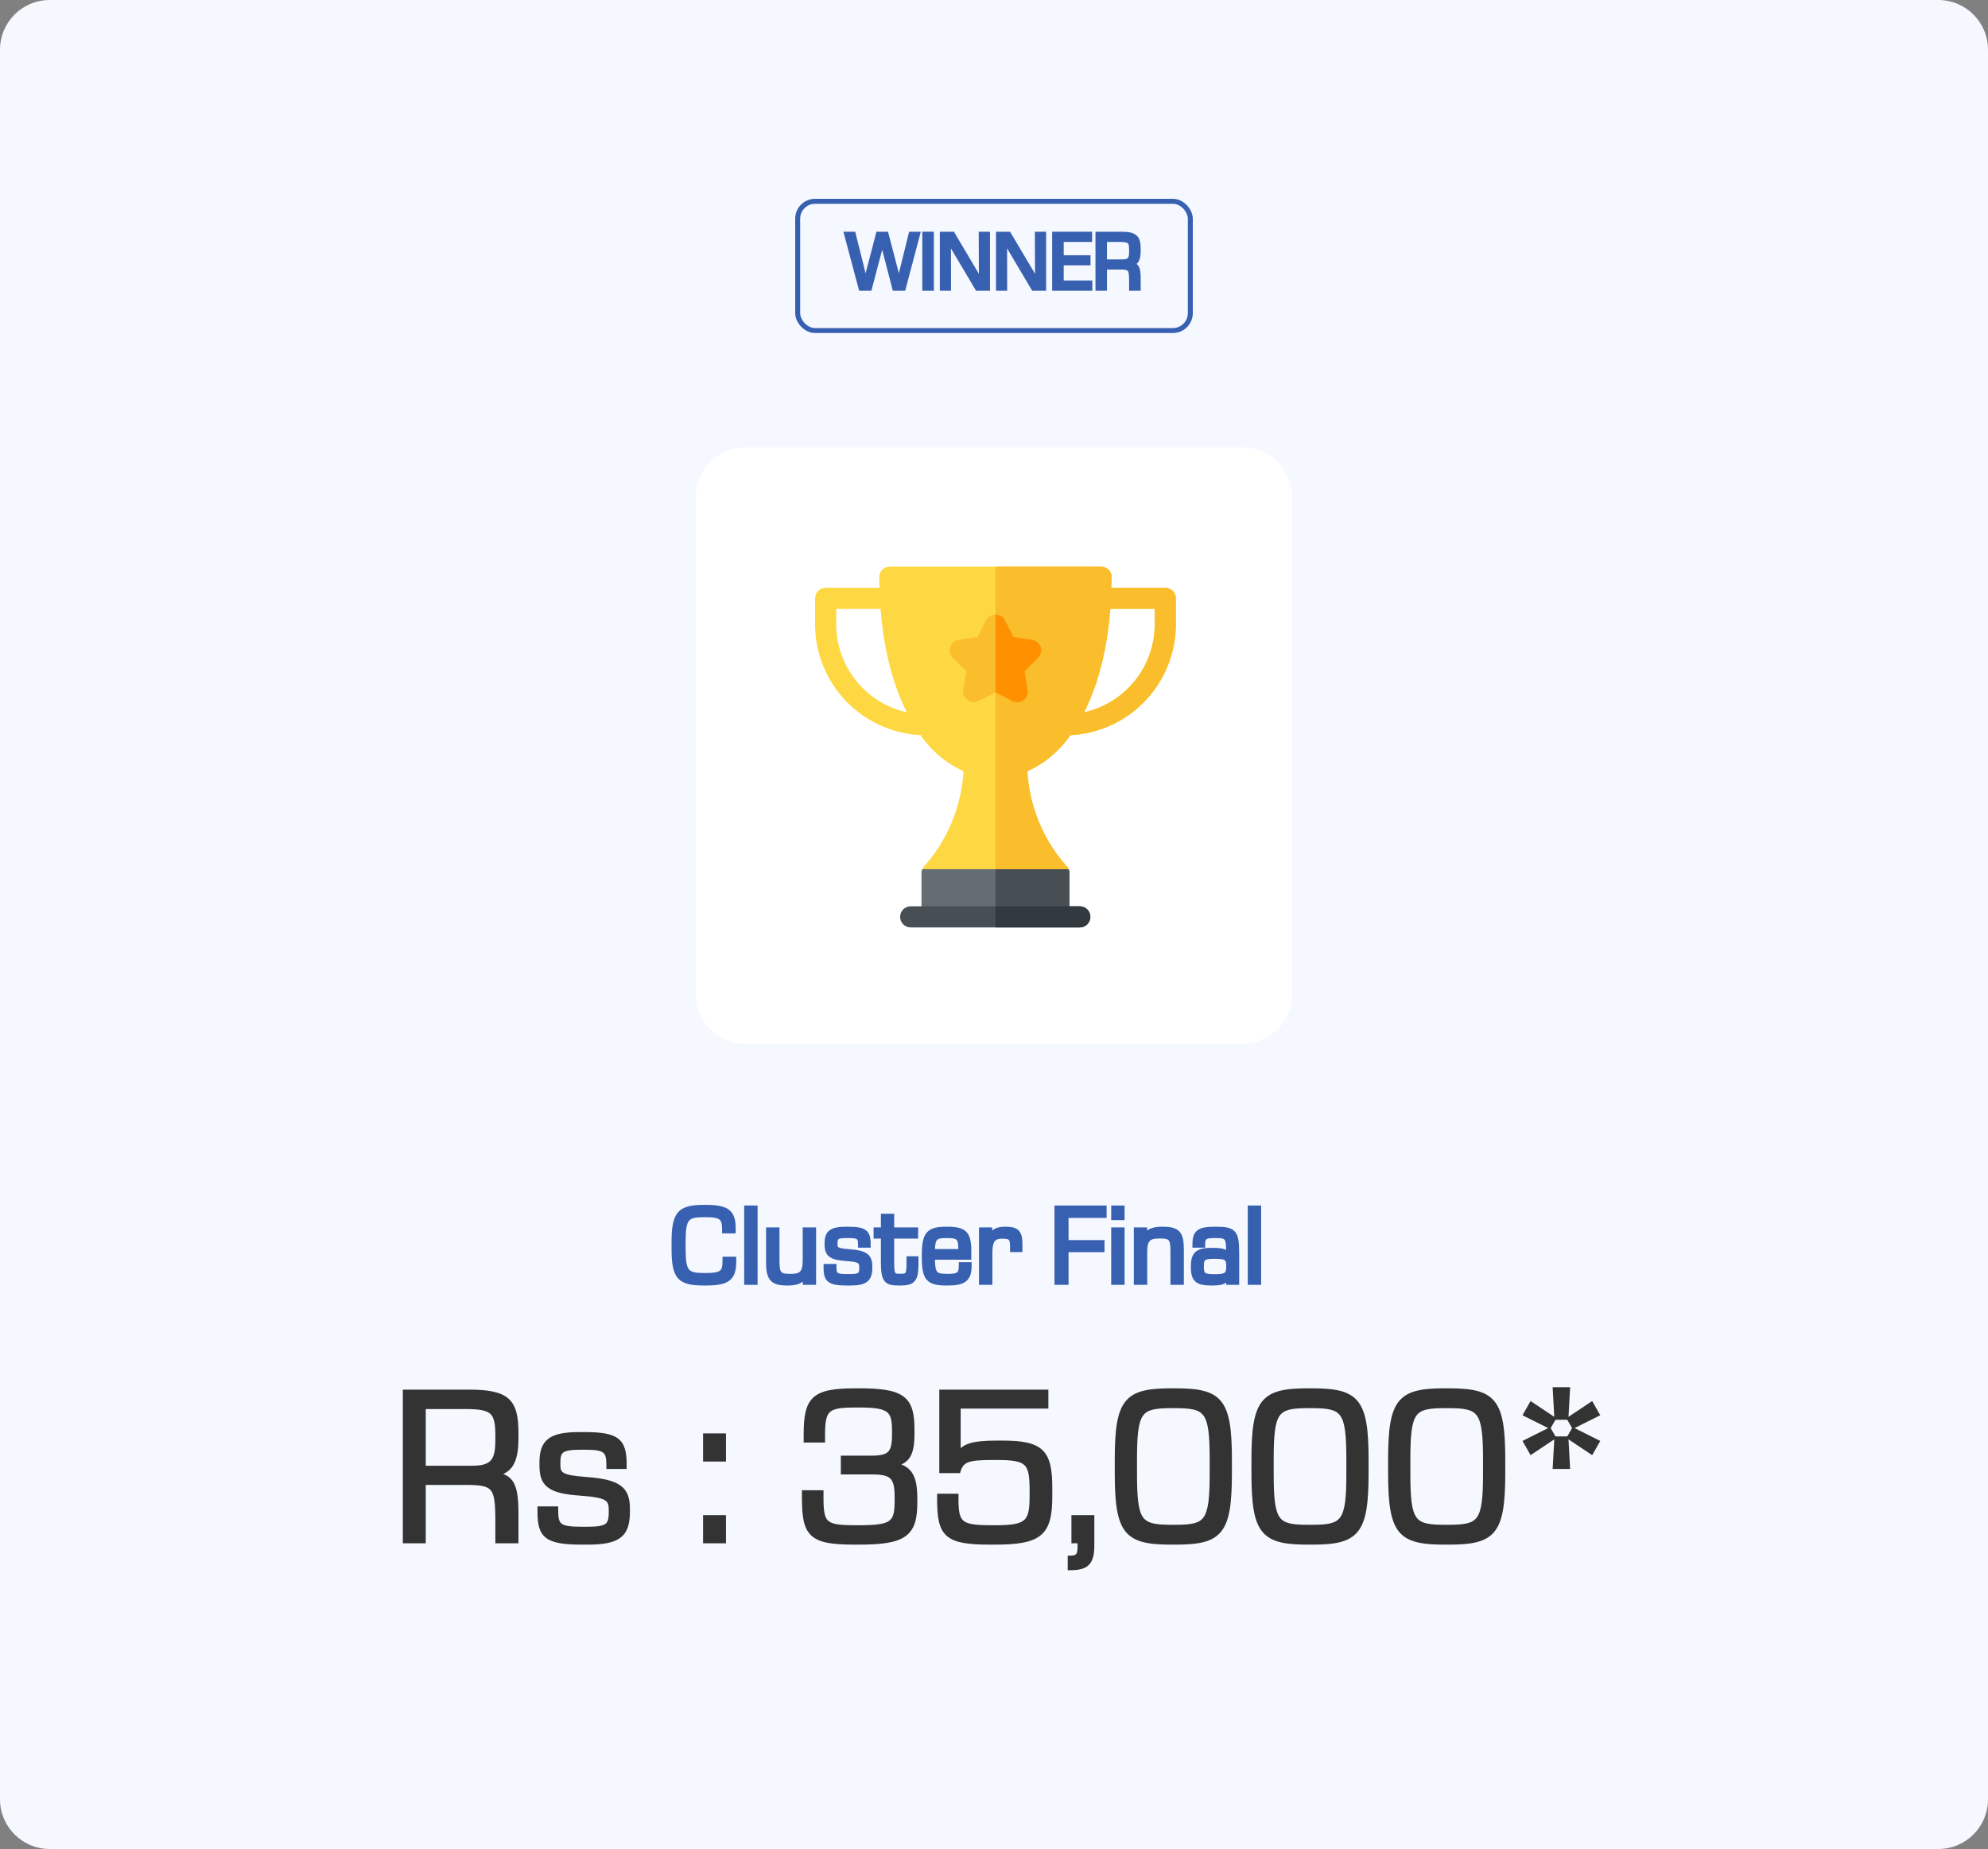 <svg xmlns="http://www.w3.org/2000/svg" width="400" height="372" viewBox="0 0 400 372" fill="none"><rect x="0" y="0" width="400" height="372" fill="#808080" stroke="none"/><g clip-path="url(#clip0_10_71)"><path d="M390 0H10C4.477 0 0 4.477 0 10V362C0 367.523 4.477 372 10 372H390C395.523 372 400 367.523 400 362V10C400 4.477 395.523 0 390 0Z" fill="#F5F8FF"></path><path d="M142.024 258.132H141.606C136.612 258.132 135.622 256.878 135.622 251.136V249.882C135.622 244.184 136.744 242.908 141.584 242.908H141.98C146.358 242.908 147.524 243.876 147.524 247.176V247.638H145.786V247.286C145.786 244.976 145.126 244.382 141.98 244.382H141.628C138.13 244.382 137.448 245.064 137.448 249.882V251.114C137.448 255.976 138.108 256.614 141.672 256.614H142.002C145.214 256.614 145.874 256.086 145.874 253.666V253.336H147.634V253.82C147.634 257.23 146.336 258.132 142.024 258.132ZM151.932 243.04V258H150.238V243.04H151.932ZM163.703 247.44V258H162.031V256.284H162.009C161.547 257.472 160.711 258.132 158.555 258.132H158.357C155.453 258.132 154.639 257.252 154.639 254.018V247.44H156.333V253.6C156.333 256.284 156.729 256.79 158.907 256.79H159.105C161.129 256.79 162.009 256.218 162.009 253.644V247.44H163.703ZM170.988 258.132H170.438C166.918 258.132 166.214 257.516 166.214 255.118V254.788H167.798V254.964C167.798 256.526 168.15 256.834 170.438 256.834H170.944C173.012 256.834 173.386 256.504 173.386 255.118V254.942C173.386 253.754 173.056 253.402 170.262 253.204C167.116 252.984 166.412 252.302 166.412 250.388V250.124C166.412 248.012 167.292 247.308 170.196 247.308H170.636C173.936 247.308 174.684 247.88 174.684 250.278V250.52H173.144V250.344C173.144 248.892 172.77 248.584 170.724 248.584H170.35C168.348 248.584 168.018 248.914 168.018 250.124V250.366C168.018 251.312 168.348 251.642 170.768 251.818C174.156 252.06 175.014 252.764 175.014 254.788V255.074C175.014 257.45 174.046 258.132 170.988 258.132ZM181.133 258.132H180.781C178.361 258.132 177.745 257.582 177.745 253.996V248.694H176.271V247.44H177.745V244.69H179.417V247.44H184.235V248.694H179.417V253.886C179.417 256.548 179.637 256.768 181.023 256.768H181.265C182.695 256.768 182.893 256.46 182.893 254.084V253.248H184.301V254.37C184.301 257.494 183.663 258.132 181.133 258.132ZM190.797 258.132H190.401C186.837 258.132 185.979 257.208 185.979 253.072V252.39C185.979 248.188 186.947 247.308 190.335 247.308H190.687C194.075 247.308 194.933 248.21 194.933 251.686V252.94H187.629V253.314C187.629 256.24 188.091 256.79 190.489 256.79H190.775C192.931 256.79 193.415 256.372 193.415 254.634V254.436H194.999V254.678C194.999 257.34 193.877 258.132 190.797 258.132ZM187.607 251.796H193.327V251.422C193.327 249.112 192.953 248.584 190.665 248.584H190.423C188.069 248.584 187.651 249.046 187.607 251.796ZM199.176 252.016V258H197.482V247.44H199.132V249.288H199.176C199.594 247.924 200.408 247.308 202.212 247.308H202.366C204.742 247.308 205.226 248.078 205.226 250.476V251.4H203.73V250.85C203.73 249.09 203.4 248.716 201.728 248.716H201.552C200.034 248.716 199.176 249.332 199.176 252.016ZM214.5 251.422V258H212.674V243.04H222.156V244.536H214.5V249.992H221.738V251.422H214.5ZM225.774 247.44V258H224.08V247.44H225.774ZM225.774 243.04V244.976H224.08V243.04H225.774ZM237.699 251.356V258H236.005V251.796C236.005 249.156 235.653 248.672 233.431 248.672H233.211C231.209 248.672 230.329 249.266 230.329 251.796V258H228.635V247.44H230.307V249.134H230.329C230.791 247.946 231.605 247.308 233.783 247.308H233.981C236.929 247.308 237.699 248.122 237.699 251.356ZM248.832 252.104V258H247.226V256.812H247.182C246.698 257.758 245.884 258.132 244.036 258.132H243.794C240.89 258.132 240.12 257.45 240.12 254.964V254.656C240.12 252.258 241.066 251.554 243.728 251.554H243.948C245.906 251.554 246.72 251.818 247.16 252.566H247.204V251.884C247.204 248.936 246.962 248.584 244.608 248.584H244.366C242.408 248.584 241.99 248.936 241.99 250.3V250.52H240.428V250.3C240.428 247.836 241.396 247.308 244.432 247.308H244.74C248.304 247.308 248.832 247.946 248.832 252.104ZM244.344 256.856H244.542C246.588 256.856 247.226 256.504 247.226 254.92V254.7C247.226 253.006 246.676 252.764 244.41 252.764H244.212C242.144 252.764 241.726 253.116 241.726 254.7V254.898C241.726 256.504 242.144 256.856 244.344 256.856ZM253.252 243.04V258H251.558V243.04H253.252Z" fill="#3760B1"></path><path d="M147.524 247.638V248.138H148.024V247.638H147.524ZM145.786 247.638H145.286V248.138H145.786V247.638ZM145.874 253.336V252.836H145.374V253.336H145.874ZM147.634 253.336H148.134V252.836H147.634V253.336ZM142.024 258.132V257.632H141.606V258.132V258.632H142.024V258.132ZM141.606 258.132V257.632C139.1 257.632 137.832 257.303 137.123 256.464C136.764 256.04 136.509 255.438 136.346 254.561C136.184 253.681 136.122 252.563 136.122 251.136H135.622H135.122C135.122 252.58 135.184 253.772 135.363 254.742C135.543 255.715 135.847 256.504 136.359 257.11C137.394 258.334 139.119 258.632 141.606 258.632V258.132ZM135.622 251.136H136.122V249.882H135.622H135.122V251.136H135.622ZM135.622 249.882H136.122C136.122 248.468 136.192 247.358 136.364 246.485C136.535 245.613 136.8 245.011 137.167 244.584C137.892 243.74 139.162 243.408 141.584 243.408V242.908V242.408C139.166 242.408 137.455 242.714 136.409 243.933C135.89 244.536 135.573 245.322 135.382 246.292C135.192 247.26 135.122 248.447 135.122 249.882H135.622ZM141.584 242.908V243.408H141.98V242.908V242.408H141.584V242.908ZM141.98 242.908V243.408C144.174 243.408 145.396 243.66 146.086 244.199C146.732 244.703 147.024 245.558 147.024 247.176H147.524H148.024C148.024 245.494 147.733 244.215 146.701 243.41C145.714 242.64 144.165 242.408 141.98 242.408V242.908ZM147.524 247.176H147.024V247.638H147.524H148.024V247.176H147.524ZM147.524 247.638V247.138H145.786V247.638V248.138H147.524V247.638ZM145.786 247.638H146.286V247.286H145.786H145.286V247.638H145.786ZM145.786 247.286H146.286C146.286 246.124 146.132 245.17 145.371 244.574C145.004 244.287 144.54 244.119 143.991 244.019C143.443 243.919 142.777 243.882 141.98 243.882V244.382V244.882C142.756 244.882 143.352 244.919 143.812 245.003C144.273 245.087 144.563 245.211 144.754 245.361C145.111 245.64 145.286 246.138 145.286 247.286H145.786ZM141.98 244.382V243.882H141.628V244.382V244.882H141.98V244.382ZM141.628 244.382V243.882C139.91 243.882 138.61 244.029 137.833 245.016C137.454 245.498 137.24 246.131 137.116 246.911C136.99 247.693 136.948 248.671 136.948 249.882H137.448H137.948C137.948 248.684 137.991 247.77 138.103 247.069C138.215 246.367 138.39 245.925 138.619 245.634C139.058 245.076 139.848 244.882 141.628 244.882V244.382ZM137.448 249.882H136.948V251.114H137.448H137.948V249.882H137.448ZM137.448 251.114H136.948C136.948 252.335 136.989 253.319 137.113 254.103C137.237 254.885 137.45 255.518 137.832 255.999C138.225 256.492 138.752 256.77 139.391 256.924C140.016 257.075 140.776 257.114 141.672 257.114V256.614V256.114C140.786 256.114 140.127 256.073 139.626 255.952C139.139 255.835 138.833 255.65 138.615 255.376C138.387 255.089 138.212 254.651 138.101 253.946C137.99 253.243 137.948 252.324 137.948 251.114H137.448ZM141.672 256.614V257.114H142.002V256.614V256.114H141.672V256.614ZM142.002 256.614V257.114C142.814 257.114 143.49 257.081 144.046 256.987C144.601 256.892 145.074 256.73 145.447 256.444C146.222 255.849 146.374 254.876 146.374 253.666H145.874H145.374C145.374 254.876 145.196 255.377 144.838 255.651C144.645 255.799 144.35 255.92 143.878 256.001C143.407 256.081 142.796 256.114 142.002 256.114V256.614ZM145.874 253.666H146.374V253.336H145.874H145.374V253.666H145.874ZM145.874 253.336V253.836H147.634V253.336V252.836H145.874V253.336ZM147.634 253.336H147.134V253.82H147.634H148.134V253.336H147.634ZM147.634 253.82H147.134C147.134 255.486 146.812 256.352 146.145 256.856C145.429 257.396 144.186 257.632 142.024 257.632V258.132V258.632C144.174 258.632 145.736 258.417 146.747 257.654C147.807 256.854 148.134 255.564 148.134 253.82H147.634ZM151.932 243.04H152.432V242.54H151.932V243.04ZM151.932 258V258.5H152.432V258H151.932ZM150.238 258H149.738V258.5H150.238V258ZM150.238 243.04V242.54H149.738V243.04H150.238ZM151.932 243.04H151.432V258H151.932H152.432V243.04H151.932ZM151.932 258V257.5H150.238V258V258.5H151.932V258ZM150.238 258H150.738V243.04H150.238H149.738V258H150.238ZM150.238 243.04V243.54H151.932V243.04V242.54H150.238V243.04ZM163.703 247.44H164.203V246.94H163.703V247.44ZM163.703 258V258.5H164.203V258H163.703ZM162.031 258H161.531V258.5H162.031V258ZM162.031 256.284H162.531V255.784H162.031V256.284ZM162.009 256.284V255.784H161.667L161.543 256.103L162.009 256.284ZM154.639 247.44V246.94H154.139V247.44H154.639ZM156.333 247.44H156.833V246.94H156.333V247.44ZM162.009 247.44V246.94H161.509V247.44H162.009ZM163.703 247.44H163.203V258H163.703H164.203V247.44H163.703ZM163.703 258V257.5H162.031V258V258.5H163.703V258ZM162.031 258H162.531V256.284H162.031H161.531V258H162.031ZM162.031 256.284V255.784H162.009V256.284V256.784H162.031V256.284ZM162.009 256.284L161.543 256.103C161.34 256.625 161.076 256.981 160.665 257.222C160.237 257.472 159.591 257.632 158.555 257.632V258.132V258.632C159.675 258.632 160.525 258.462 161.169 258.085C161.83 257.699 162.216 257.131 162.475 256.465L162.009 256.284ZM158.555 258.132V257.632H158.357V258.132V258.632H158.555V258.132ZM158.357 258.132V257.632C156.919 257.632 156.19 257.405 155.779 256.952C155.353 256.482 155.139 255.634 155.139 254.018H154.639H154.139C154.139 255.636 154.332 256.845 155.039 257.624C155.76 258.419 156.89 258.632 158.357 258.632V258.132ZM154.639 254.018H155.139V247.44H154.639H154.139V254.018H154.639ZM154.639 247.44V247.94H156.333V247.44V246.94H154.639V247.44ZM156.333 247.44H155.833V253.6H156.333H156.833V247.44H156.333ZM156.333 253.6H155.833C155.833 254.277 155.857 254.846 155.936 255.313C156.014 255.781 156.152 256.19 156.413 256.515C156.95 257.183 157.836 257.29 158.907 257.29V256.79V256.29C157.8 256.29 157.398 256.144 157.193 255.888C157.082 255.751 156.986 255.531 156.922 255.148C156.858 254.766 156.833 254.265 156.833 253.6H156.333ZM158.907 256.79V257.29H159.105V256.79V256.29H158.907V256.79ZM159.105 256.79V257.29C160.132 257.29 161.041 257.153 161.666 256.539C162.291 255.925 162.509 254.958 162.509 253.644H162.009H161.509C161.509 254.904 161.287 255.51 160.965 255.826C160.645 256.141 160.102 256.29 159.105 256.29V256.79ZM162.009 253.644H162.509V247.44H162.009H161.509V253.644H162.009ZM162.009 247.44V247.94H163.703V247.44V246.94H162.009V247.44ZM166.214 254.788V254.288H165.714V254.788H166.214ZM167.798 254.788H168.298V254.288H167.798V254.788ZM170.262 253.204L170.298 252.705L170.297 252.705L170.262 253.204ZM174.684 250.52V251.02H175.184V250.52H174.684ZM173.144 250.52H172.644V251.02H173.144V250.52ZM170.768 251.818L170.732 252.317L170.733 252.317L170.768 251.818ZM170.988 258.132V257.632H170.438V258.132V258.632H170.988V258.132ZM170.438 258.132V257.632C169.568 257.632 168.897 257.594 168.377 257.505C167.856 257.417 167.523 257.284 167.303 257.122C166.9 256.825 166.714 256.306 166.714 255.118H166.214H165.714C165.714 256.328 165.881 257.316 166.71 257.927C167.105 258.218 167.609 258.389 168.21 258.491C168.812 258.593 169.548 258.632 170.438 258.632V258.132ZM166.214 255.118H166.714V254.788H166.214H165.714V255.118H166.214ZM166.214 254.788V255.288H167.798V254.788V254.288H166.214V254.788ZM167.798 254.788H167.298V254.964H167.798H168.298V254.788H167.798ZM167.798 254.964H167.298C167.298 255.726 167.366 256.452 167.966 256.889C168.246 257.093 168.596 257.197 168.986 257.256C169.379 257.315 169.86 257.334 170.438 257.334V256.834V256.334C169.872 256.334 169.451 256.315 169.135 256.267C168.816 256.219 168.648 256.149 168.554 256.081C168.407 255.973 168.298 255.764 168.298 254.964H167.798ZM170.438 256.834V257.334H170.944V256.834V256.334H170.438V256.834ZM170.944 256.834V257.334C171.47 257.334 171.912 257.313 172.278 257.254C172.642 257.196 172.969 257.093 173.235 256.9C173.806 256.485 173.886 255.812 173.886 255.118H173.386H172.886C172.886 255.81 172.78 255.995 172.647 256.091C172.56 256.154 172.406 256.221 172.119 256.267C171.832 256.313 171.453 256.334 170.944 256.334V256.834ZM173.386 255.118H173.886V254.942H173.386H172.886V255.118H173.386ZM173.386 254.942H173.886C173.886 254.633 173.867 254.315 173.76 254.025C173.645 253.711 173.44 253.461 173.131 253.274C172.84 253.098 172.468 252.984 172.021 252.901C171.569 252.816 171.002 252.755 170.298 252.705L170.262 253.204L170.227 253.703C170.919 253.752 171.441 253.809 171.837 253.883C172.237 253.958 172.472 254.044 172.613 254.13C172.735 254.203 172.788 254.277 172.822 254.369C172.864 254.486 172.886 254.657 172.886 254.942H173.386ZM170.262 253.204L170.297 252.705C168.721 252.595 167.9 252.371 167.462 252.035C167.082 251.742 166.912 251.297 166.912 250.388H166.412H165.912C165.912 251.393 166.095 252.246 166.853 252.828C167.554 253.366 168.658 253.593 170.227 253.703L170.262 253.204ZM166.412 250.388H166.912V250.124H166.412H165.912V250.388H166.412ZM166.412 250.124H166.912C166.912 249.122 167.123 248.62 167.516 248.323C167.956 247.991 168.75 247.808 170.196 247.808V247.308V246.808C168.739 246.808 167.64 246.977 166.914 247.525C166.142 248.108 165.912 249.014 165.912 250.124H166.412ZM170.196 247.308V247.808H170.636V247.308V246.808H170.196V247.308ZM170.636 247.308V247.808C171.451 247.808 172.084 247.844 172.577 247.928C173.07 248.012 173.388 248.139 173.601 248.296C173.99 248.583 174.184 249.094 174.184 250.278H174.684H175.184C175.184 249.064 175.005 248.09 174.195 247.492C173.808 247.206 173.32 247.04 172.745 246.942C172.169 246.844 171.471 246.808 170.636 246.808V247.308ZM174.684 250.278H174.184V250.52H174.684H175.184V250.278H174.684ZM174.684 250.52V250.02H173.144V250.52V251.02H174.684V250.52ZM173.144 250.52H173.644V250.344H173.144H172.644V250.52H173.144ZM173.144 250.344H173.644C173.644 249.624 173.566 248.938 172.999 248.518C172.733 248.321 172.405 248.219 172.044 248.161C171.682 248.103 171.243 248.084 170.724 248.084V248.584V249.084C171.228 249.084 171.604 249.103 171.887 249.149C172.171 249.194 172.32 249.26 172.404 249.321C172.535 249.418 172.644 249.612 172.644 250.344H173.144ZM170.724 248.584V248.084H170.35V248.584V249.084H170.724V248.584ZM170.35 248.584V248.084C169.84 248.084 169.414 248.105 169.062 248.161C168.714 248.216 168.4 248.313 168.146 248.491C167.589 248.882 167.518 249.513 167.518 250.124H168.018H168.518C168.518 249.525 168.612 249.386 168.721 249.309C168.799 249.254 168.944 249.192 169.22 249.148C169.494 249.105 169.859 249.084 170.35 249.084V248.584ZM168.018 250.124H167.518V250.366H168.018H168.518V250.124H168.018ZM168.018 250.366H167.518C167.518 250.622 167.539 250.899 167.645 251.158C167.76 251.436 167.957 251.652 168.235 251.814C168.498 251.966 168.83 252.066 169.224 252.141C169.623 252.217 170.119 252.272 170.732 252.317L170.768 251.818L170.804 251.319C170.207 251.276 169.755 251.224 169.411 251.159C169.063 251.093 168.858 251.019 168.736 250.948C168.63 250.886 168.593 250.832 168.57 250.777C168.539 250.702 168.518 250.583 168.518 250.366H168.018ZM170.768 251.818L170.733 252.317C172.43 252.438 173.358 252.673 173.87 253.041C174.316 253.362 174.514 253.843 174.514 254.788H175.014H175.514C175.514 253.709 175.284 252.826 174.454 252.229C173.689 251.678 172.494 251.44 170.804 251.319L170.768 251.818ZM175.014 254.788H174.514V255.074H175.014H175.514V254.788H175.014ZM175.014 255.074H174.514C174.514 256.213 174.28 256.771 173.848 257.094C173.369 257.453 172.518 257.632 170.988 257.632V258.132V258.632C172.517 258.632 173.678 258.47 174.448 257.894C175.265 257.282 175.514 256.311 175.514 255.074H175.014ZM177.745 248.694H178.245V248.194H177.745V248.694ZM176.271 248.694H175.771V249.194H176.271V248.694ZM176.271 247.44V246.94H175.771V247.44H176.271ZM177.745 247.44V247.94H178.245V247.44H177.745ZM177.745 244.69V244.19H177.245V244.69H177.745ZM179.417 244.69H179.917V244.19H179.417V244.69ZM179.417 247.44H178.917V247.94H179.417V247.44ZM184.235 247.44H184.735V246.94H184.235V247.44ZM184.235 248.694V249.194H184.735V248.694H184.235ZM179.417 248.694V248.194H178.917V248.694H179.417ZM182.893 253.248V252.748H182.393V253.248H182.893ZM184.301 253.248H184.801V252.748H184.301V253.248ZM181.133 258.132V257.632H180.781V258.132V258.632H181.133V258.132ZM180.781 258.132V257.632C179.558 257.632 179.043 257.476 178.75 257.101C178.593 256.899 178.461 256.585 178.372 256.07C178.284 255.557 178.245 254.883 178.245 253.996H177.745H177.245C177.245 254.902 177.284 255.642 177.387 256.24C177.489 256.837 177.662 257.332 177.961 257.716C178.582 258.513 179.585 258.632 180.781 258.632V258.132ZM177.745 253.996H178.245V248.694H177.745H177.245V253.996H177.745ZM177.745 248.694V248.194H176.271V248.694V249.194H177.745V248.694ZM176.271 248.694H176.771V247.44H176.271H175.771V248.694H176.271ZM176.271 247.44V247.94H177.745V247.44V246.94H176.271V247.44ZM177.745 247.44H178.245V244.69H177.745H177.245V247.44H177.745ZM177.745 244.69V245.19H179.417V244.69V244.19H177.745V244.69ZM179.417 244.69H178.917V247.44H179.417H179.917V244.69H179.417ZM179.417 247.44V247.94H184.235V247.44V246.94H179.417V247.44ZM184.235 247.44H183.735V248.694H184.235H184.735V247.44H184.235ZM184.235 248.694V248.194H179.417V248.694V249.194H184.235V248.694ZM179.417 248.694H178.917V253.886H179.417H179.917V248.694H179.417ZM179.417 253.886H178.917C178.917 254.554 178.931 255.089 178.976 255.513C179.021 255.928 179.101 256.292 179.27 256.579C179.457 256.896 179.726 257.079 180.049 257.172C180.34 257.256 180.679 257.268 181.023 257.268V256.768V256.268C180.675 256.268 180.466 256.252 180.326 256.212C180.218 256.18 180.173 256.142 180.131 256.072C180.072 255.971 180.011 255.78 179.971 255.406C179.931 255.04 179.917 254.549 179.917 253.886H179.417ZM181.023 256.768V257.268H181.265V256.768V256.268H181.023V256.768ZM181.265 256.768V257.268C181.955 257.268 182.654 257.214 183.042 256.577C183.214 256.297 183.293 255.949 183.337 255.562C183.381 255.169 183.393 254.68 183.393 254.084H182.893H182.393C182.393 254.676 182.381 255.117 182.343 255.45C182.305 255.789 182.246 255.963 182.189 256.057C182.121 256.168 182.005 256.268 181.265 256.268V256.768ZM182.893 254.084H183.393V253.248H182.893H182.393V254.084H182.893ZM182.893 253.248V253.748H184.301V253.248V252.748H182.893V253.248ZM184.301 253.248H183.801V254.37H184.301H184.801V253.248H184.301ZM184.301 254.37H183.801C183.801 255.139 183.762 255.727 183.672 256.178C183.582 256.628 183.45 256.909 183.288 257.095C182.974 257.458 182.403 257.632 181.133 257.632V258.132V258.632C182.393 258.632 183.407 258.487 184.044 257.75C184.358 257.386 184.543 256.922 184.652 256.373C184.761 255.826 184.801 255.163 184.801 254.37H184.301ZM194.933 252.94V253.44H195.433V252.94H194.933ZM187.629 252.94V252.44H187.129V252.94H187.629ZM193.415 254.436V253.936H192.915V254.436H193.415ZM194.999 254.436H195.499V253.936H194.999V254.436ZM187.607 251.796L187.107 251.788L187.099 252.296H187.607V251.796ZM193.327 251.796V252.296H193.827V251.796H193.327ZM190.797 258.132V257.632H190.401V258.132V258.632H190.797V258.132ZM190.401 258.132V257.632C188.616 257.632 187.728 257.388 187.229 256.822C186.976 256.536 186.785 256.125 186.659 255.508C186.533 254.888 186.479 254.094 186.479 253.072H185.979H185.479C185.479 254.118 185.533 254.99 185.679 255.707C185.826 256.427 186.072 257.022 186.479 257.484C187.3 258.414 188.622 258.632 190.401 258.632V258.132ZM185.979 253.072H186.479V252.39H185.979H185.479V253.072H185.979ZM185.979 252.39H186.479C186.479 250.28 186.734 249.195 187.26 248.606C187.765 248.04 188.641 247.808 190.335 247.808V247.308V246.808C188.641 246.808 187.34 247.016 186.514 247.94C185.708 248.842 185.479 250.298 185.479 252.39H185.979ZM190.335 247.308V247.808H190.687V247.308V246.808H190.335V247.308ZM190.687 247.308V247.808C192.38 247.808 193.242 248.045 193.721 248.541C194.207 249.043 194.433 249.945 194.433 251.686H194.933H195.433C195.433 249.951 195.231 248.664 194.44 247.846C193.644 247.022 192.383 246.808 190.687 246.808V247.308ZM194.933 251.686H194.433V252.94H194.933H195.433V251.686H194.933ZM194.933 252.94V252.44H187.629V252.94V253.44H194.933V252.94ZM187.629 252.94H187.129V253.314H187.629H188.129V252.94H187.629ZM187.629 253.314H187.129C187.129 254.053 187.158 254.671 187.246 255.177C187.335 255.685 187.49 256.123 187.774 256.467C188.355 257.172 189.309 257.29 190.489 257.29V256.79V256.29C189.272 256.29 188.795 256.133 188.546 255.831C188.415 255.672 188.305 255.424 188.232 255.006C188.158 254.586 188.129 254.038 188.129 253.314H187.629ZM190.489 256.79V257.29H190.775V256.79V256.29H190.489V256.79ZM190.775 256.79V257.29C191.325 257.29 191.796 257.264 192.191 257.189C192.587 257.113 192.939 256.983 193.222 256.75C193.806 256.268 193.915 255.506 193.915 254.634H193.415H192.915C192.915 255.5 192.783 255.816 192.586 255.978C192.478 256.066 192.305 256.149 192.004 256.206C191.701 256.264 191.303 256.29 190.775 256.29V256.79ZM193.415 254.634H193.915V254.436H193.415H192.915V254.634H193.415ZM193.415 254.436V254.936H194.999V254.436V253.936H193.415V254.436ZM194.999 254.436H194.499V254.678H194.999H195.499V254.436H194.999ZM194.999 254.678H194.499C194.499 255.956 194.228 256.625 193.742 257.012C193.221 257.427 192.328 257.632 190.797 257.632V258.132V258.632C192.347 258.632 193.555 258.441 194.365 257.794C195.21 257.12 195.499 256.062 195.499 254.678H194.999ZM187.607 251.796V252.296H193.327V251.796V251.296H187.607V251.796ZM193.327 251.796H193.827V251.422H193.327H192.827V251.796H193.327ZM193.327 251.422H193.827C193.827 250.838 193.804 250.333 193.724 249.911C193.644 249.486 193.499 249.105 193.226 248.802C192.681 248.198 191.791 248.084 190.665 248.084V248.584V249.084C191.828 249.084 192.269 249.234 192.483 249.472C192.589 249.589 192.681 249.774 192.742 250.097C192.804 250.424 192.827 250.851 192.827 251.422H193.327ZM190.665 248.584V248.084H190.423V248.584V249.084H190.665V248.584ZM190.423 248.584V248.084C189.827 248.084 189.312 248.112 188.883 248.212C188.444 248.314 188.064 248.498 187.774 248.828C187.49 249.151 187.335 249.564 187.244 250.04C187.153 250.514 187.118 251.094 187.107 251.788L187.607 251.796L188.107 251.804C188.118 251.123 188.152 250.614 188.226 250.228C188.299 249.843 188.404 249.625 188.524 249.489C188.638 249.36 188.807 249.257 189.11 249.186C189.423 249.113 189.843 249.084 190.423 249.084V248.584ZM199.176 258V258.5H199.676V258H199.176ZM197.482 258H196.982V258.5H197.482V258ZM197.482 247.44V246.94H196.982V247.44H197.482ZM199.132 247.44H199.632V246.94H199.132V247.44ZM199.132 249.288H198.632V249.788H199.132V249.288ZM199.176 249.288V249.788H199.546L199.654 249.435L199.176 249.288ZM205.226 251.4V251.9H205.726V251.4H205.226ZM203.73 251.4H203.23V251.9H203.73V251.4ZM199.176 252.016H198.676V258H199.176H199.676V252.016H199.176ZM199.176 258V257.5H197.482V258V258.5H199.176V258ZM197.482 258H197.982V247.44H197.482H196.982V258H197.482ZM197.482 247.44V247.94H199.132V247.44V246.94H197.482V247.44ZM199.132 247.44H198.632V249.288H199.132H199.632V247.44H199.132ZM199.132 249.288V249.788H199.176V249.288V248.788H199.132V249.288ZM199.176 249.288L199.654 249.435C199.843 248.819 200.099 248.441 200.454 248.201C200.819 247.955 201.359 247.808 202.212 247.808V247.308V246.808C201.261 246.808 200.493 246.969 199.895 247.372C199.288 247.781 198.928 248.393 198.698 249.141L199.176 249.288ZM202.212 247.308V247.808H202.366V247.308V246.808H202.212V247.308ZM202.366 247.308V247.808C203.537 247.808 204.043 248.007 204.306 248.316C204.592 248.653 204.726 249.265 204.726 250.476H205.226H205.726C205.726 249.289 205.619 248.317 205.068 247.669C204.495 246.994 203.571 246.808 202.366 246.808V247.308ZM205.226 250.476H204.726V251.4H205.226H205.726V250.476H205.226ZM205.226 251.4V250.9H203.73V251.4V251.9H205.226V251.4ZM203.73 251.4H204.23V250.85H203.73H203.23V251.4H203.73ZM203.73 250.85H204.23C204.23 250.401 204.21 250.007 204.143 249.675C204.075 249.339 203.952 249.03 203.722 248.783C203.266 248.292 202.546 248.216 201.728 248.216V248.716V249.216C202.582 249.216 202.863 249.327 202.99 249.463C203.052 249.53 203.116 249.644 203.162 249.873C203.209 250.106 203.23 250.419 203.23 250.85H203.73ZM201.728 248.716V248.216H201.552V248.716V249.216H201.728V248.716ZM201.552 248.716V248.216C200.737 248.216 199.955 248.38 199.409 249.041C198.889 249.671 198.676 250.648 198.676 252.016H199.176H199.676C199.676 250.7 199.892 250.027 200.181 249.678C200.443 249.36 200.849 249.216 201.552 249.216V248.716ZM214.5 251.422V250.922H214V251.422H214.5ZM214.5 258V258.5H215V258H214.5ZM212.674 258H212.174V258.5H212.674V258ZM212.674 243.04V242.54H212.174V243.04H212.674ZM222.156 243.04H222.656V242.54H222.156V243.04ZM222.156 244.536V245.036H222.656V244.536H222.156ZM214.5 244.536V244.036H214V244.536H214.5ZM214.5 249.992H214V250.492H214.5V249.992ZM221.738 249.992H222.238V249.492H221.738V249.992ZM221.738 251.422V251.922H222.238V251.422H221.738ZM214.5 251.422H214V258H214.5H215V251.422H214.5ZM214.5 258V257.5H212.674V258V258.5H214.5V258ZM212.674 258H213.174V243.04H212.674H212.174V258H212.674ZM212.674 243.04V243.54H222.156V243.04V242.54H212.674V243.04ZM222.156 243.04H221.656V244.536H222.156H222.656V243.04H222.156ZM222.156 244.536V244.036H214.5V244.536V245.036H222.156V244.536ZM214.5 244.536H214V249.992H214.5H215V244.536H214.5ZM214.5 249.992V250.492H221.738V249.992V249.492H214.5V249.992ZM221.738 249.992H221.238V251.422H221.738H222.238V249.992H221.738ZM221.738 251.422V250.922H214.5V251.422V251.922H221.738V251.422ZM225.774 247.44H226.274V246.94H225.774V247.44ZM225.774 258V258.5H226.274V258H225.774ZM224.08 258H223.58V258.5H224.08V258ZM224.08 247.44V246.94H223.58V247.44H224.08ZM225.774 243.04H226.274V242.54H225.774V243.04ZM225.774 244.976V245.476H226.274V244.976H225.774ZM224.08 244.976H223.58V245.476H224.08V244.976ZM224.08 243.04V242.54H223.58V243.04H224.08ZM225.774 247.44H225.274V258H225.774H226.274V247.44H225.774ZM225.774 258V257.5H224.08V258V258.5H225.774V258ZM224.08 258H224.58V247.44H224.08H223.58V258H224.08ZM224.08 247.44V247.94H225.774V247.44V246.94H224.08V247.44ZM225.774 243.04H225.274V244.976H225.774H226.274V243.04H225.774ZM225.774 244.976V244.476H224.08V244.976V245.476H225.774V244.976ZM224.08 244.976H224.58V243.04H224.08H223.58V244.976H224.08ZM224.08 243.04V243.54H225.774V243.04V242.54H224.08V243.04ZM237.699 258V258.5H238.199V258H237.699ZM236.005 258H235.505V258.5H236.005V258ZM230.329 258V258.5H230.829V258H230.329ZM228.635 258H228.135V258.5H228.635V258ZM228.635 247.44V246.94H228.135V247.44H228.635ZM230.307 247.44H230.807V246.94H230.307V247.44ZM230.307 249.134H229.807V249.634H230.307V249.134ZM230.329 249.134V249.634H230.671L230.795 249.315L230.329 249.134ZM237.699 251.356H237.199V258H237.699H238.199V251.356H237.699ZM237.699 258V257.5H236.005V258V258.5H237.699V258ZM236.005 258H236.505V251.796H236.005H235.505V258H236.005ZM236.005 251.796H236.505C236.505 251.131 236.483 250.572 236.408 250.114C236.334 249.655 236.2 249.25 235.939 248.929C235.406 248.271 234.516 248.172 233.431 248.172V248.672V249.172C234.567 249.172 234.964 249.315 235.162 249.559C235.268 249.689 235.36 249.9 235.421 250.274C235.482 250.649 235.505 251.141 235.505 251.796H236.005ZM233.431 248.672V248.172H233.211V248.672V249.172H233.431V248.672ZM233.211 248.672V248.172C232.19 248.172 231.288 248.316 230.667 248.93C230.047 249.542 229.829 250.502 229.829 251.796H230.329H230.829C230.829 250.56 231.05 249.958 231.37 249.641C231.69 249.325 232.229 249.172 233.211 249.172V248.672ZM230.329 251.796H229.829V258H230.329H230.829V251.796H230.329ZM230.329 258V257.5H228.635V258V258.5H230.329V258ZM228.635 258H229.135V247.44H228.635H228.135V258H228.635ZM228.635 247.44V247.94H230.307V247.44V246.94H228.635V247.44ZM230.307 247.44H229.807V249.134H230.307H230.807V247.44H230.307ZM230.307 249.134V249.634H230.329V249.134V248.634H230.307V249.134ZM230.329 249.134L230.795 249.315C230.998 248.791 231.256 248.443 231.662 248.209C232.086 247.964 232.732 247.808 233.783 247.808V247.308V246.808C232.655 246.808 231.805 246.971 231.162 247.342C230.501 247.724 230.121 248.289 229.863 248.953L230.329 249.134ZM233.783 247.308V247.808H233.981V247.308V246.808H233.783V247.308ZM233.981 247.308V247.808C235.45 247.808 236.175 248.022 236.578 248.458C236.994 248.909 237.199 249.734 237.199 251.356H237.699H238.199C238.199 249.744 238.018 248.545 237.312 247.78C236.593 247.001 235.459 246.808 233.981 246.808V247.308ZM248.832 258V258.5H249.332V258H248.832ZM247.226 258H246.726V258.5H247.226V258ZM247.226 256.812H247.726V256.312H247.226V256.812ZM247.182 256.812V256.312H246.876L246.737 256.584L247.182 256.812ZM247.16 252.566L246.729 252.82L246.874 253.066H247.16V252.566ZM247.204 252.566V253.066H247.704V252.566H247.204ZM241.99 250.52V251.02H242.49V250.52H241.99ZM240.428 250.52H239.928V251.02H240.428V250.52ZM248.832 252.104H248.332V258H248.832H249.332V252.104H248.832ZM248.832 258V257.5H247.226V258V258.5H248.832V258ZM247.226 258H247.726V256.812H247.226H246.726V258H247.226ZM247.226 256.812V256.312H247.182V256.812V257.312H247.226V256.812ZM247.182 256.812L246.737 256.584C246.542 256.966 246.299 257.206 245.924 257.367C245.522 257.539 244.938 257.632 244.036 257.632V258.132V258.632C244.982 258.632 245.729 258.538 246.317 258.286C246.932 258.024 247.338 257.604 247.627 257.04L247.182 256.812ZM244.036 258.132V257.632H243.794V258.132V258.632H244.036V258.132ZM243.794 258.132V257.632C242.338 257.632 241.597 257.45 241.195 257.102C240.819 256.776 240.62 256.191 240.62 254.964H240.12H239.62C239.62 256.223 239.806 257.222 240.541 257.858C241.25 258.473 242.346 258.632 243.794 258.632V258.132ZM240.12 254.964H240.62V254.656H240.12H239.62V254.964H240.12ZM240.12 254.656H240.62C240.62 253.501 240.852 252.919 241.246 252.589C241.668 252.237 242.407 252.054 243.728 252.054V251.554V251.054C242.386 251.054 241.322 251.223 240.605 251.822C239.861 252.444 239.62 253.413 239.62 254.656H240.12ZM243.728 251.554V252.054H243.948V251.554V251.054H243.728V251.554ZM243.948 251.554V252.054C244.917 252.054 245.546 252.121 245.972 252.256C246.37 252.382 246.578 252.562 246.729 252.82L247.16 252.566L247.591 252.312C247.302 251.822 246.883 251.496 246.274 251.303C245.694 251.119 244.937 251.054 243.948 251.054V251.554ZM247.16 252.566V253.066H247.204V252.566V252.066H247.16V252.566ZM247.204 252.566H247.704V251.884H247.204H246.704V252.566H247.204ZM247.204 251.884H247.704C247.704 251.147 247.689 250.543 247.625 250.059C247.561 249.578 247.441 249.153 247.184 248.822C246.913 248.474 246.543 248.293 246.116 248.197C245.703 248.105 245.198 248.084 244.608 248.084V248.584V249.084C245.195 249.084 245.603 249.107 245.898 249.173C246.178 249.236 246.309 249.327 246.394 249.435C246.491 249.56 246.579 249.776 246.634 250.191C246.688 250.602 246.704 251.147 246.704 251.884H247.204ZM244.608 248.584V248.084H244.366V248.584V249.084H244.608V248.584ZM244.366 248.584V248.084C243.866 248.084 243.44 248.106 243.084 248.168C242.728 248.229 242.408 248.335 242.146 248.529C241.587 248.943 241.49 249.603 241.49 250.3H241.99H242.49C242.49 249.633 242.602 249.435 242.741 249.332C242.829 249.267 242.98 249.2 243.254 249.153C243.527 249.106 243.887 249.084 244.366 249.084V248.584ZM241.99 250.3H241.49V250.52H241.99H242.49V250.3H241.99ZM241.99 250.52V250.02H240.428V250.52V251.02H241.99V250.52ZM240.428 250.52H240.928V250.3H240.428H239.928V250.52H240.428ZM240.428 250.3H240.928C240.928 249.11 241.166 248.582 241.58 248.288C241.808 248.127 242.132 248.003 242.609 247.922C243.086 247.841 243.683 247.808 244.432 247.808V247.308V246.808C243.663 246.808 243 246.841 242.442 246.936C241.883 247.031 241.397 247.193 241.003 247.472C240.174 248.058 239.928 249.026 239.928 250.3H240.428ZM244.432 247.308V247.808H244.74V247.308V246.808H244.432V247.308ZM244.74 247.308V247.808C245.625 247.808 246.279 247.849 246.772 247.96C247.255 248.07 247.544 248.238 247.742 248.471C247.947 248.712 248.102 249.079 248.2 249.681C248.299 250.283 248.332 251.068 248.332 252.104H248.832H249.332C249.332 251.061 249.299 250.207 249.187 249.52C249.075 248.833 248.876 248.261 248.503 247.823C248.123 247.376 247.613 247.125 246.993 246.985C246.385 246.847 245.637 246.808 244.74 246.808V247.308ZM244.344 256.856V257.356H244.542V256.856V256.356H244.344V256.856ZM244.542 256.856V257.356C245.064 257.356 245.519 257.334 245.906 257.269C246.293 257.205 246.644 257.094 246.935 256.894C247.56 256.463 247.726 255.758 247.726 254.92H247.226H246.726C246.726 255.666 246.573 255.929 246.368 256.07C246.243 256.156 246.051 256.232 245.743 256.283C245.435 256.334 245.043 256.356 244.542 256.356V256.856ZM247.226 254.92H247.726V254.7H247.226H246.726V254.92H247.226ZM247.226 254.7H247.726C247.726 253.838 247.596 253.102 246.939 252.677C246.639 252.483 246.274 252.386 245.872 252.333C245.467 252.279 244.98 252.264 244.41 252.264V252.764V253.264C244.973 253.264 245.404 253.279 245.74 253.324C246.078 253.369 246.275 253.438 246.396 253.517C246.581 253.636 246.726 253.868 246.726 254.7H247.226ZM244.41 252.764V252.264H244.212V252.764V253.264H244.41V252.764ZM244.212 252.764V252.264C243.686 252.264 243.238 252.286 242.865 252.351C242.492 252.417 242.156 252.531 241.884 252.745C241.316 253.193 241.226 253.911 241.226 254.7H241.726H242.226C242.226 253.905 242.345 253.655 242.503 253.531C242.594 253.459 242.75 253.386 243.037 253.336C243.324 253.286 243.704 253.264 244.212 253.264V252.764ZM241.726 254.7H241.226V254.898H241.726H242.226V254.7H241.726ZM241.726 254.898H241.226C241.226 255.696 241.316 256.427 241.907 256.877C242.188 257.09 242.536 257.204 242.925 257.269C243.314 257.334 243.786 257.356 244.344 257.356V256.856V256.356C243.802 256.356 243.396 256.334 243.089 256.283C242.781 256.231 242.612 256.157 242.513 256.081C242.345 255.954 242.226 255.706 242.226 254.898H241.726ZM253.252 243.04H253.752V242.54H253.252V243.04ZM253.252 258V258.5H253.752V258H253.252ZM251.558 258H251.058V258.5H251.558V258ZM251.558 243.04V242.54H251.058V243.04H251.558ZM253.252 243.04H252.752V258H253.252H253.752V243.04H253.252ZM253.252 258V257.5H251.558V258V258.5H253.252V258ZM251.558 258H252.058V243.04H251.558H251.058V258H251.558ZM251.558 243.04V243.54H253.252V243.04V242.54H251.558V243.04Z" fill="#3760B1"></path><path d="M85.162 295.392H94.974C98.978 295.392 100.166 294.072 100.166 289.892V288.792C100.166 283.908 99.154 282.984 93.566 282.984H85.162V295.392ZM103.818 304.632V310H100.166V305.952C100.166 299.088 99.55 298.252 93.786 298.252H85.162V310H81.554V280.08H94.314C102.146 280.08 103.818 281.884 103.818 288.352V289.364C103.818 294.292 102.498 295.964 99.638 296.536V296.624C102.982 297.24 103.818 298.78 103.818 304.632ZM118.194 310.264H117.094C110.054 310.264 108.646 309.032 108.646 304.236V303.576H111.814V303.928C111.814 307.052 112.518 307.668 117.094 307.668H118.106C122.242 307.668 122.99 307.008 122.99 304.236V303.884C122.99 301.508 122.33 300.804 116.742 300.408C110.45 299.968 109.042 298.604 109.042 294.776V294.248C109.042 290.024 110.802 288.616 116.61 288.616H117.49C124.09 288.616 125.586 289.76 125.586 294.556V295.04H122.506V294.688C122.506 291.784 121.758 291.168 117.666 291.168H116.918C112.914 291.168 112.254 291.828 112.254 294.248V294.732C112.254 296.624 112.914 297.284 117.754 297.636C124.53 298.12 126.246 299.528 126.246 303.576V304.148C126.246 308.9 124.31 310.264 118.194 310.264ZM145.572 288.88V293.544H141.964V288.88H145.572ZM145.572 305.336V310H141.964V305.336H145.572ZM184.071 301.376V302.3C184.071 308.68 182.003 310.264 172.807 310.264H171.927C163.215 310.264 161.851 308.812 161.851 301.332V300.32H165.195V301.376C165.195 306.656 165.943 307.36 172.015 307.36H172.763C179.451 307.36 180.507 306.612 180.507 302.036V301.156C180.507 297.064 179.451 296.14 175.447 296.14H169.683V293.368H175.183C179.011 293.368 179.979 292.488 179.979 288.704V287.824C179.979 283.6 179.011 282.676 172.807 282.676H172.235C166.471 282.676 165.503 283.336 165.503 288.66V289.716H162.203V288.66C162.203 281.4 163.699 279.816 172.147 279.816H172.851C181.651 279.816 183.499 281.312 183.499 287.604V288.396C183.499 292.664 182.575 293.94 179.847 294.644V294.732C182.619 295.304 184.071 296.492 184.071 301.376ZM200.229 310.264H199.261C190.505 310.264 189.053 308.856 189.053 301.728V301.024H192.353V301.64C192.353 306.7 193.321 307.36 199.525 307.36H200.273C206.829 307.36 207.665 306.304 207.665 300.892V299.968C207.665 294.204 206.917 293.236 200.581 293.236H199.701C194.861 293.236 193.497 293.632 192.793 295.876H189.493V280.08H210.437V282.896H192.793V292.796H192.837C193.761 290.992 195.477 290.332 200.669 290.332H201.637C209.601 290.332 211.229 292.092 211.229 299.396V300.936C211.229 308.416 209.425 310.264 200.229 310.264ZM219.687 305.336V310.924C219.687 314.444 218.587 315.412 215.331 315.412V313.476C216.871 313.476 217.311 312.948 217.311 311.188V310H216.079V305.336H219.687ZM235.754 307.272H236.414C242.838 307.272 243.894 306.304 243.894 296.492V293.588C243.894 283.776 242.838 282.808 236.414 282.808H235.754C229.286 282.808 228.274 283.776 228.274 293.588V296.492C228.274 306.304 229.286 307.272 235.754 307.272ZM236.502 310.264H235.666C226.602 310.264 224.798 308.328 224.798 296.316V293.72C224.798 281.752 226.602 279.816 235.666 279.816H236.502C245.566 279.816 247.37 281.752 247.37 293.72V296.316C247.37 308.328 245.566 310.264 236.502 310.264ZM263.254 307.272H263.914C270.338 307.272 271.394 306.304 271.394 296.492V293.588C271.394 283.776 270.338 282.808 263.914 282.808H263.254C256.786 282.808 255.774 283.776 255.774 293.588V296.492C255.774 306.304 256.786 307.272 263.254 307.272ZM264.002 310.264H263.166C254.102 310.264 252.298 308.328 252.298 296.316V293.72C252.298 281.752 254.102 279.816 263.166 279.816H264.002C273.066 279.816 274.87 281.752 274.87 293.72V296.316C274.87 308.328 273.066 310.264 264.002 310.264ZM290.754 307.272H291.414C297.838 307.272 298.894 306.304 298.894 296.492V293.588C298.894 283.776 297.838 282.808 291.414 282.808H290.754C284.286 282.808 283.274 283.776 283.274 293.588V296.492C283.274 306.304 284.286 307.272 290.754 307.272ZM291.502 310.264H290.666C281.602 310.264 279.798 308.328 279.798 296.316V293.72C279.798 281.752 281.602 279.816 290.666 279.816H291.502C300.566 279.816 302.37 281.752 302.37 293.72V296.316C302.37 308.328 300.566 310.264 291.502 310.264ZM312.93 279.596H315.394L315.086 285.14H313.238L312.93 279.596ZM320.19 282.588L321.29 284.524L316.626 286.856L315.834 285.492L320.19 282.588ZM321.29 290.112L320.19 292.048L315.834 289.144L316.626 287.78L321.29 290.112ZM315.394 295.04H312.93L313.238 289.496H315.086L315.394 295.04ZM308.134 292.048L307.034 290.112L311.698 287.78L312.49 289.144L308.134 292.048ZM307.034 284.524L308.134 282.588L312.49 285.492L311.698 286.856L307.034 284.524Z" fill="#333333"></path><path d="M85.162 295.392H84.662V295.892H85.162V295.392ZM85.162 282.984V282.484H84.662V282.984H85.162ZM103.818 310V310.5H104.318V310H103.818ZM100.166 310H99.666V310.5H100.166V310ZM85.162 298.252V297.752H84.662V298.252H85.162ZM85.162 310V310.5H85.662V310H85.162ZM81.554 310H81.054V310.5H81.554V310ZM81.554 280.08V279.58H81.054V280.08H81.554ZM99.638 296.536L99.54 296.046L99.138 296.126V296.536H99.638ZM99.638 296.624H99.138V297.04L99.547 297.116L99.638 296.624ZM85.162 295.392V295.892H94.974V295.392V294.892H85.162V295.392ZM94.974 295.392V295.892C97 295.892 98.487 295.565 99.436 294.551C100.375 293.547 100.666 291.995 100.666 289.892H100.166H99.666C99.666 291.969 99.362 293.167 98.706 293.868C98.06 294.559 96.951 294.892 94.974 294.892V295.392ZM100.166 289.892H100.666V288.792H100.166H99.666V289.892H100.166ZM100.166 288.792H100.666C100.666 287.562 100.603 286.541 100.407 285.709C100.209 284.868 99.868 284.191 99.292 283.682C98.723 283.179 97.974 282.885 97.045 282.713C96.118 282.542 94.97 282.484 93.566 282.484V282.984V283.484C94.955 283.484 96.029 283.542 96.863 283.696C97.696 283.85 98.248 284.093 98.63 284.431C99.006 284.764 99.267 285.233 99.433 285.939C99.602 286.654 99.666 287.58 99.666 288.792H100.166ZM93.566 282.984V282.484H85.162V282.984V283.484H93.566V282.984ZM85.162 282.984H84.662V295.392H85.162H85.662V282.984H85.162ZM103.818 304.632H103.318V310H103.818H104.318V304.632H103.818ZM103.818 310V309.5H100.166V310V310.5H103.818V310ZM100.166 310H100.666V305.952H100.166H99.666V310H100.166ZM100.166 305.952H100.666C100.666 304.236 100.628 302.865 100.474 301.783C100.321 300.703 100.046 299.848 99.524 299.211C98.991 298.561 98.255 298.201 97.319 298.001C96.394 297.803 95.228 297.752 93.786 297.752V298.252V298.752C95.225 298.752 96.298 298.805 97.11 298.979C97.909 299.15 98.408 299.428 98.75 299.845C99.103 300.275 99.342 300.916 99.484 301.923C99.627 302.928 99.666 304.236 99.666 305.952H100.166ZM93.786 298.252V297.752H85.162V298.252V298.752H93.786V298.252ZM85.162 298.252H84.662V310H85.162H85.662V298.252H85.162ZM85.162 310V309.5H81.554V310V310.5H85.162V310ZM81.554 310H82.054V280.08H81.554H81.054V310H81.554ZM81.554 280.08V280.58H94.314V280.08V279.58H81.554V280.08ZM94.314 280.08V280.58C98.239 280.58 100.428 281.044 101.668 282.162C102.887 283.261 103.318 285.117 103.318 288.352H103.818H104.318C104.318 285.119 103.912 282.839 102.337 281.419C100.783 280.018 98.22 279.58 94.314 279.58V280.08ZM103.818 288.352H103.318V289.364H103.818H104.318V288.352H103.818ZM103.818 289.364H103.318C103.318 291.802 102.987 293.336 102.375 294.319C101.785 295.269 100.886 295.776 99.54 296.046L99.638 296.536L99.736 297.026C101.249 296.724 102.44 296.109 103.225 294.848C103.988 293.62 104.318 291.854 104.318 289.364H103.818ZM99.638 296.536H99.138V296.624H99.638H100.138V296.536H99.638ZM99.638 296.624L99.547 297.116C101.151 297.411 102.015 297.9 102.539 298.897C103.101 299.967 103.318 301.696 103.318 304.632H103.818H104.318C104.318 301.716 104.116 299.749 103.424 298.432C102.694 297.042 101.468 296.453 99.728 296.132L99.638 296.624ZM108.646 303.576V303.076H108.146V303.576H108.646ZM111.814 303.576H112.314V303.076H111.814V303.576ZM116.742 300.408L116.778 299.909L116.777 299.909L116.742 300.408ZM125.586 295.04V295.54H126.086V295.04H125.586ZM122.506 295.04H122.006V295.54H122.506V295.04ZM117.754 297.636L117.718 298.135L117.719 298.135L117.754 297.636ZM118.194 310.264V309.764H117.094V310.264V310.764H118.194V310.264ZM117.094 310.264V309.764C115.344 309.764 113.969 309.687 112.888 309.504C111.806 309.32 111.055 309.035 110.527 308.646C109.508 307.895 109.146 306.623 109.146 304.236H108.646H108.146C108.146 306.645 108.489 308.387 109.934 309.451C110.637 309.969 111.559 310.292 112.721 310.49C113.884 310.687 115.324 310.764 117.094 310.764V310.264ZM108.646 304.236H109.146V303.576H108.646H108.146V304.236H108.646ZM108.646 303.576V304.076H111.814V303.576V303.076H108.646V303.576ZM111.814 303.576H111.314V303.928H111.814H112.314V303.576H111.814ZM111.814 303.928H111.314C111.314 305.471 111.47 306.665 112.444 307.374C112.911 307.714 113.519 307.905 114.264 308.017C115.012 308.13 115.944 308.168 117.094 308.168V307.668V307.168C115.956 307.168 115.084 307.129 114.413 307.028C113.739 306.927 113.313 306.77 113.032 306.565C112.511 306.185 112.314 305.509 112.314 303.928H111.814ZM117.094 307.668V308.168H118.106V307.668V307.168H117.094V307.668ZM118.106 307.668V308.168C119.149 308.168 120.002 308.127 120.694 308.015C121.384 307.904 121.952 307.717 122.393 307.396C123.316 306.725 123.49 305.623 123.49 304.236H122.99H122.49C122.49 305.621 122.29 306.235 121.805 306.587C121.543 306.778 121.148 306.929 120.535 307.028C119.922 307.127 119.132 307.168 118.106 307.168V307.668ZM122.99 304.236H123.49V303.884H122.99H122.49V304.236H122.99ZM122.99 303.884H123.49C123.49 303.278 123.45 302.715 123.269 302.222C123.079 301.705 122.746 301.294 122.221 300.976C121.714 300.669 121.039 300.456 120.168 300.293C119.292 300.129 118.181 300.009 116.778 299.909L116.742 300.408L116.707 300.907C118.098 301.005 119.164 301.122 119.984 301.276C120.808 301.43 121.346 301.615 121.703 301.831C122.041 302.036 122.222 302.27 122.33 302.567C122.448 302.886 122.49 303.302 122.49 303.884H122.99ZM116.742 300.408L116.777 299.909C113.628 299.689 111.844 299.24 110.837 298.466C109.888 297.736 109.542 296.642 109.542 294.776H109.042H108.542C108.542 296.738 108.901 298.24 110.228 299.259C111.498 300.234 113.565 300.687 116.707 300.907L116.742 300.408ZM109.042 294.776H109.542V294.248H109.042H108.542V294.776H109.042ZM109.042 294.248H109.542C109.542 292.19 109.973 290.984 110.949 290.247C111.972 289.475 113.712 289.116 116.61 289.116V288.616V288.116C113.701 288.116 111.656 288.461 110.347 289.449C108.992 290.472 108.542 292.082 108.542 294.248H109.042ZM116.61 288.616V289.116H117.49V288.616V288.116H116.61V288.616ZM117.49 288.616V289.116C119.13 289.116 120.429 289.187 121.456 289.363C122.483 289.538 123.204 289.811 123.716 290.19C124.705 290.92 125.086 292.173 125.086 294.556H125.586H126.086C126.086 292.143 125.72 290.426 124.31 289.385C123.624 288.878 122.733 288.566 121.624 288.377C120.514 288.188 119.15 288.116 117.49 288.116V288.616ZM125.586 294.556H125.086V295.04H125.586H126.086V294.556H125.586ZM125.586 295.04V294.54H122.506V295.04V295.54H125.586V295.04ZM122.506 295.04H123.006V294.688H122.506H122.006V295.04H122.506ZM122.506 294.688H123.006C123.006 293.242 122.835 292.116 121.918 291.437C121.478 291.111 120.912 290.925 120.228 290.816C119.542 290.706 118.697 290.668 117.666 290.668V291.168V291.668C118.682 291.668 119.464 291.707 120.07 291.803C120.677 291.9 121.065 292.05 121.323 292.241C121.804 292.596 122.006 293.23 122.006 294.688H122.506ZM117.666 291.168V290.668H116.918V291.168V291.668H117.666V291.168ZM116.918 291.168V290.668C115.908 290.668 115.085 290.709 114.422 290.815C113.76 290.921 113.218 291.096 112.797 291.391C111.908 292.016 111.754 293.032 111.754 294.248H112.254H112.754C112.754 293.044 112.931 292.52 113.372 292.21C113.617 292.038 113.991 291.897 114.579 291.803C115.165 291.709 115.927 291.668 116.918 291.668V291.168ZM112.254 294.248H111.754V294.732H112.254H112.754V294.248H112.254ZM112.254 294.732H111.754C111.754 295.225 111.795 295.7 111.971 296.125C112.154 296.57 112.468 296.922 112.939 297.194C113.394 297.458 113.994 297.646 114.76 297.791C115.53 297.937 116.5 298.046 117.718 298.135L117.754 297.636L117.791 297.137C116.588 297.05 115.661 296.944 114.946 296.809C114.227 296.672 113.754 296.511 113.44 296.329C113.141 296.156 112.987 295.966 112.895 295.744C112.796 295.502 112.754 295.185 112.754 294.732H112.254ZM117.754 297.636L117.719 298.135C121.11 298.377 123.1 298.848 124.249 299.675C125.333 300.456 125.746 301.619 125.746 303.576H126.246H126.746C126.746 301.485 126.301 299.92 124.833 298.864C123.431 297.854 121.174 297.379 117.79 297.137L117.754 297.636ZM126.246 303.576H125.746V304.148H126.246H126.746V303.576H126.246ZM126.246 304.148H125.746C125.746 306.475 125.27 307.797 124.214 308.588C123.111 309.414 121.253 309.764 118.194 309.764V310.264V310.764C121.252 310.764 123.42 310.432 124.813 309.388C126.255 308.309 126.746 306.573 126.746 304.148H126.246ZM145.572 288.88H146.072V288.38H145.572V288.88ZM145.572 293.544V294.044H146.072V293.544H145.572ZM141.964 293.544H141.464V294.044H141.964V293.544ZM141.964 288.88V288.38H141.464V288.88H141.964ZM145.572 305.336H146.072V304.836H145.572V305.336ZM145.572 310V310.5H146.072V310H145.572ZM141.964 310H141.464V310.5H141.964V310ZM141.964 305.336V304.836H141.464V305.336H141.964ZM145.572 288.88H145.072V293.544H145.572H146.072V288.88H145.572ZM145.572 293.544V293.044H141.964V293.544V294.044H145.572V293.544ZM141.964 293.544H142.464V288.88H141.964H141.464V293.544H141.964ZM141.964 288.88V289.38H145.572V288.88V288.38H141.964V288.88ZM145.572 305.336H145.072V310H145.572H146.072V305.336H145.572ZM145.572 310V309.5H141.964V310V310.5H145.572V310ZM141.964 310H142.464V305.336H141.964H141.464V310H141.964ZM141.964 305.336V305.836H145.572V305.336V304.836H141.964V305.336ZM161.851 300.32V299.82H161.351V300.32H161.851ZM165.195 300.32H165.695V299.82H165.195V300.32ZM169.683 296.14H169.183V296.64H169.683V296.14ZM169.683 293.368V292.868H169.183V293.368H169.683ZM165.503 289.716V290.216H166.003V289.716H165.503ZM162.203 289.716H161.703V290.216H162.203V289.716ZM179.847 294.644L179.722 294.16L179.347 294.257V294.644H179.847ZM179.847 294.732H179.347V295.139L179.746 295.222L179.847 294.732ZM184.071 301.376H183.571V302.3H184.071H184.571V301.376H184.071ZM184.071 302.3H183.571C183.571 305.469 183.049 307.228 181.596 308.268C180.849 308.803 179.812 309.182 178.364 309.424C176.917 309.665 175.096 309.764 172.807 309.764V310.264V310.764C175.116 310.764 177.001 310.665 178.529 310.41C180.055 310.155 181.259 309.739 182.178 309.081C184.059 307.734 184.571 305.511 184.571 302.3H184.071ZM172.807 310.264V309.764H171.927V310.264V310.764H172.807V310.264ZM171.927 310.264V309.764C169.756 309.764 168.075 309.673 166.769 309.429C165.465 309.185 164.578 308.796 163.958 308.233C163.343 307.674 162.938 306.898 162.688 305.775C162.437 304.643 162.351 303.195 162.351 301.332H161.851H161.351C161.351 303.209 161.436 304.748 161.712 305.992C161.99 307.245 162.471 308.234 163.286 308.973C164.095 309.708 165.183 310.15 166.585 310.412C167.985 310.674 169.741 310.764 171.927 310.764V310.264ZM161.851 301.332H162.351V300.32H161.851H161.351V301.332H161.851ZM161.851 300.32V300.82H165.195V300.32V299.82H161.851V300.32ZM165.195 300.32H164.695V301.376H165.195H165.695V300.32H165.195ZM165.195 301.376H164.695C164.695 302.698 164.741 303.776 164.917 304.638C165.095 305.51 165.415 306.208 165.997 306.723C166.571 307.23 167.341 307.506 168.308 307.661C169.275 307.817 170.495 307.86 172.015 307.86V307.36V306.86C170.499 306.86 169.348 306.815 168.467 306.674C167.586 306.532 167.03 306.302 166.659 305.973C166.295 305.652 166.049 305.184 165.896 304.439C165.742 303.684 165.695 302.694 165.695 301.376H165.195ZM172.015 307.36V307.86H172.763V307.36V306.86H172.015V307.36ZM172.763 307.36V307.86C174.439 307.86 175.787 307.813 176.862 307.667C177.933 307.521 178.783 307.27 179.427 306.826C180.764 305.903 181.007 304.304 181.007 302.036H180.507H180.007C180.007 304.344 179.722 305.407 178.859 306.002C178.403 306.317 177.735 306.539 176.727 306.676C175.723 306.813 174.431 306.86 172.763 306.86V307.36ZM180.507 302.036H181.007V301.156H180.507H180.007V302.036H180.507ZM180.507 301.156H181.007C181.007 299.113 180.755 297.657 179.827 296.755C178.902 295.857 177.44 295.64 175.447 295.64V296.14V296.64C177.458 296.64 178.525 296.885 179.13 297.472C179.73 298.055 180.007 299.107 180.007 301.156H180.507ZM175.447 296.14V295.64H169.683V296.14V296.64H175.447V296.14ZM169.683 296.14H170.183V293.368H169.683H169.183V296.14H169.683ZM169.683 293.368V293.868H175.183V293.368V292.868H169.683V293.368ZM175.183 293.368V293.868C177.087 293.868 178.483 293.662 179.363 292.815C180.25 291.962 180.479 290.593 180.479 288.704H179.979H179.479C179.479 290.599 179.224 291.562 178.67 292.095C178.109 292.634 177.106 292.868 175.183 292.868V293.368ZM179.979 288.704H180.479V287.824H179.979H179.479V288.704H179.979ZM179.979 287.824H180.479C180.479 285.728 180.256 284.188 179.018 283.265C178.417 282.817 177.624 282.551 176.623 282.393C175.62 282.234 174.365 282.176 172.807 282.176V282.676V283.176C174.351 283.176 175.543 283.234 176.467 283.38C177.392 283.527 178.004 283.756 178.42 284.067C179.218 284.662 179.479 285.696 179.479 287.824H179.979ZM172.807 282.676V282.176H172.235V282.676V283.176H172.807V282.676ZM172.235 282.676V282.176C170.792 282.176 169.616 282.217 168.672 282.369C167.727 282.521 166.961 282.792 166.381 283.293C165.792 283.801 165.452 284.493 165.256 285.37C165.063 286.237 165.003 287.323 165.003 288.66H165.503H166.003C166.003 287.335 166.064 286.342 166.232 285.588C166.398 284.843 166.66 284.373 167.034 284.05C167.416 283.721 167.973 283.494 168.831 283.356C169.689 283.218 170.796 283.176 172.235 283.176V282.676ZM165.503 288.66H165.003V289.716H165.503H166.003V288.66H165.503ZM165.503 289.716V289.216H162.203V289.716V290.216H165.503V289.716ZM162.203 289.716H162.703V288.66H162.203H161.703V289.716H162.203ZM162.203 288.66H162.703C162.703 285.006 163.096 283.022 164.344 281.885C164.967 281.317 165.849 280.919 167.126 280.667C168.406 280.415 170.044 280.316 172.147 280.316V279.816V279.316C170.025 279.316 168.309 279.415 166.932 279.686C165.553 279.958 164.477 280.411 163.67 281.146C162.057 282.616 161.703 285.054 161.703 288.66H162.203ZM172.147 279.816V280.316H172.851V279.816V279.316H172.147V279.816ZM172.851 279.816V280.316C175.041 280.316 176.774 280.409 178.144 280.641C179.514 280.873 180.484 281.237 181.177 281.752C182.527 282.755 182.999 284.467 182.999 287.604H183.499H183.999C183.999 284.449 183.547 282.267 181.773 280.949C180.904 280.303 179.762 279.9 178.31 279.655C176.858 279.41 175.06 279.316 172.851 279.316V279.816ZM183.499 287.604H182.999V288.396H183.499H183.999V287.604H183.499ZM183.499 288.396H182.999C182.999 290.518 182.764 291.782 182.269 292.597C181.795 293.375 181.032 293.822 179.722 294.16L179.847 294.644L179.972 295.128C181.39 294.762 182.453 294.219 183.123 293.116C183.772 292.05 183.999 290.542 183.999 288.396H183.499ZM179.847 294.644H179.347V294.732H179.847H180.347V294.644H179.847ZM179.847 294.732L179.746 295.222C181.09 295.499 181.994 295.904 182.593 296.73C183.208 297.578 183.571 298.963 183.571 301.376H184.071H184.571C184.571 298.905 184.208 297.254 183.403 296.144C182.583 295.012 181.375 294.537 179.948 294.242L179.847 294.732ZM189.053 301.024V300.524H188.553V301.024H189.053ZM192.353 301.024H192.853V300.524H192.353V301.024ZM192.793 295.876V296.376H193.16L193.27 296.026L192.793 295.876ZM189.493 295.876H188.993V296.376H189.493V295.876ZM189.493 280.08V279.58H188.993V280.08H189.493ZM210.437 280.08H210.937V279.58H210.437V280.08ZM210.437 282.896V283.396H210.937V282.896H210.437ZM192.793 282.896V282.396H192.293V282.896H192.793ZM192.793 292.796H192.293V293.296H192.793V292.796ZM192.837 292.796V293.296H193.143L193.282 293.024L192.837 292.796ZM200.229 310.264V309.764H199.261V310.264V310.764H200.229V310.264ZM199.261 310.264V309.764C197.079 309.764 195.383 309.676 194.06 309.44C192.738 309.205 191.833 308.83 191.198 308.289C190.571 307.754 190.159 307.015 189.903 305.952C189.644 304.877 189.553 303.501 189.553 301.728H189.053H188.553C188.553 303.519 188.643 304.992 188.931 306.186C189.221 307.391 189.718 308.341 190.549 309.049C191.372 309.751 192.472 310.173 193.885 310.425C195.297 310.676 197.065 310.764 199.261 310.764V310.264ZM189.053 301.728H189.553V301.024H189.053H188.553V301.728H189.053ZM189.053 301.024V301.524H192.353V301.024V300.524H189.053V301.024ZM192.353 301.024H191.853V301.64H192.353H192.853V301.024H192.353ZM192.353 301.64H191.853C191.853 302.911 191.913 303.952 192.115 304.786C192.321 305.635 192.683 306.304 193.304 306.791C193.912 307.267 194.714 307.526 195.715 307.673C196.717 307.819 197.972 307.86 199.525 307.86V307.36V306.86C197.976 306.86 196.784 306.818 195.86 306.683C194.934 306.548 194.331 306.325 193.921 306.004C193.525 305.693 193.257 305.249 193.087 304.551C192.914 303.838 192.853 302.899 192.853 301.64H192.353ZM199.525 307.36V307.86H200.273V307.36V306.86H199.525V307.36ZM200.273 307.36V307.86C201.919 307.86 203.238 307.794 204.284 307.602C205.332 307.41 206.155 307.083 206.765 306.524C207.381 305.961 207.727 305.213 207.921 304.289C208.114 303.374 208.165 302.249 208.165 300.892H207.665H207.165C207.165 302.241 207.112 303.277 206.943 304.083C206.775 304.879 206.502 305.41 206.09 305.787C205.672 306.169 205.056 306.444 204.104 306.619C203.15 306.794 201.905 306.86 200.273 306.86V307.36ZM207.665 300.892H208.165V299.968H207.665H207.165V300.892H207.665ZM207.665 299.968H208.165C208.165 298.525 208.119 297.343 207.941 296.392C207.761 295.435 207.439 294.663 206.85 294.084C206.262 293.506 205.466 293.176 204.453 292.986C203.444 292.796 202.17 292.736 200.581 292.736V293.236V293.736C202.16 293.736 203.356 293.797 204.269 293.969C205.178 294.14 205.757 294.412 206.149 294.797C206.538 295.18 206.799 295.731 206.958 296.577C207.118 297.428 207.165 298.529 207.165 299.968H207.665ZM200.581 293.236V292.736H199.701V293.236V293.736H200.581V293.236ZM199.701 293.236V292.736C197.297 292.736 195.655 292.83 194.524 293.245C193.94 293.46 193.476 293.764 193.109 294.191C192.747 294.613 192.504 295.128 192.316 295.726L192.793 295.876L193.27 296.026C193.434 295.502 193.625 295.126 193.868 294.842C194.107 294.564 194.419 294.349 194.868 294.184C195.805 293.84 197.266 293.736 199.701 293.736V293.236ZM192.793 295.876V295.376H189.493V295.876V296.376H192.793V295.876ZM189.493 295.876H189.993V280.08H189.493H188.993V295.876H189.493ZM189.493 280.08V280.58H210.437V280.08V279.58H189.493V280.08ZM210.437 280.08H209.937V282.896H210.437H210.937V280.08H210.437ZM210.437 282.896V282.396H192.793V282.896V283.396H210.437V282.896ZM192.793 282.896H192.293V292.796H192.793H193.293V282.896H192.793ZM192.793 292.796V293.296H192.837V292.796V292.296H192.793V292.796ZM192.837 292.796L193.282 293.024C193.683 292.241 194.238 291.713 195.308 291.363C196.421 290.999 198.079 290.832 200.669 290.832V290.332V289.832C198.067 289.832 196.272 289.995 194.997 290.412C193.681 290.843 192.915 291.547 192.392 292.568L192.837 292.796ZM200.669 290.332V290.832H201.637V290.332V289.832H200.669V290.332ZM201.637 290.332V290.832C203.616 290.832 205.168 290.942 206.389 291.21C207.604 291.476 208.459 291.893 209.072 292.485C210.306 293.675 210.729 295.729 210.729 299.396H211.229H211.729C211.729 295.759 211.338 293.281 209.767 291.765C208.978 291.004 207.932 290.524 206.603 290.233C205.278 289.942 203.641 289.832 201.637 289.832V290.332ZM211.229 299.396H210.729V300.936H211.229H211.729V299.396H211.229ZM211.229 300.936H210.729C210.729 304.685 210.263 306.794 208.849 308.028C208.138 308.649 207.143 309.088 205.73 309.368C204.316 309.649 202.517 309.764 200.229 309.764V310.264V310.764C202.539 310.764 204.415 310.648 205.925 310.349C207.437 310.049 208.617 309.558 209.506 308.782C211.294 307.222 211.729 304.667 211.729 300.936H211.229ZM219.687 305.336H220.187V304.836H219.687V305.336ZM215.331 315.412H214.831V315.912H215.331V315.412ZM215.331 313.476V312.976H214.831V313.476H215.331ZM217.311 310H217.811V309.5H217.311V310ZM216.079 310H215.579V310.5H216.079V310ZM216.079 305.336V304.836H215.579V305.336H216.079ZM219.687 305.336H219.187V310.924H219.687H220.187V305.336H219.687ZM219.687 310.924H219.187C219.187 312.665 218.907 313.604 218.377 314.134C217.847 314.664 216.943 314.912 215.331 314.912V315.412V315.912C216.976 315.912 218.25 315.676 219.084 314.842C219.917 314.008 220.187 312.703 220.187 310.924H219.687ZM215.331 315.412H215.831V313.476H215.331H214.831V315.412H215.331ZM215.331 313.476V313.976C216.129 313.976 216.824 313.846 217.278 313.318C217.711 312.815 217.811 312.071 217.811 311.188H217.311H216.811C216.811 312.065 216.692 312.465 216.52 312.666C216.369 312.842 216.074 312.976 215.331 312.976V313.476ZM217.311 311.188H217.811V310H217.311H216.811V311.188H217.311ZM217.311 310V309.5H216.079V310V310.5H217.311V310ZM216.079 310H216.579V305.336H216.079H215.579V310H216.079ZM216.079 305.336V305.836H219.687V305.336V304.836H216.079V305.336ZM235.754 307.272V307.772H236.414V307.272V306.772H235.754V307.272ZM236.414 307.272V307.772C238.021 307.772 239.345 307.713 240.411 307.453C241.497 307.189 242.348 306.709 242.967 305.855C243.573 305.022 243.921 303.884 244.124 302.383C244.328 300.877 244.394 298.948 244.394 296.492H243.894H243.394C243.394 298.942 243.328 300.814 243.133 302.249C242.938 303.688 242.62 304.632 242.158 305.268C241.711 305.883 241.093 306.258 240.175 306.482C239.236 306.71 238.019 306.772 236.414 306.772V307.272ZM243.894 296.492H244.394V293.588H243.894H243.394V296.492H243.894ZM243.894 293.588H244.394C244.394 291.132 244.328 289.203 244.124 287.697C243.921 286.196 243.573 285.058 242.967 284.225C242.348 283.371 241.497 282.891 240.411 282.627C239.345 282.367 238.021 282.308 236.414 282.308V282.808V283.308C238.019 283.308 239.236 283.37 240.175 283.598C241.093 283.822 241.711 284.197 242.158 284.812C242.62 285.448 242.938 286.392 243.133 287.831C243.328 289.266 243.394 291.138 243.394 293.588H243.894ZM236.414 282.808V282.308H235.754V282.808V283.308H236.414V282.808ZM235.754 282.808V282.308C234.137 282.308 232.807 282.367 231.738 282.627C230.65 282.891 229.801 283.372 229.183 284.226C228.581 285.059 228.238 286.197 228.038 287.698C227.837 289.204 227.774 291.132 227.774 293.588H228.274H228.774C228.774 291.138 228.838 289.266 229.029 287.83C229.221 286.39 229.535 285.446 229.994 284.811C230.438 284.197 231.054 283.822 231.975 283.598C232.915 283.37 234.137 283.308 235.754 283.308V282.808ZM228.274 293.588H227.774V296.492H228.274H228.774V293.588H228.274ZM228.274 296.492H227.774C227.774 298.948 227.837 300.876 228.038 302.382C228.238 303.883 228.581 305.021 229.183 305.854C229.801 306.708 230.65 307.189 231.738 307.453C232.807 307.713 234.137 307.772 235.754 307.772V307.272V306.772C234.137 306.772 232.915 306.71 231.975 306.482C231.054 306.258 230.438 305.883 229.994 305.269C229.535 304.634 229.221 303.69 229.029 302.25C228.838 300.814 228.774 298.942 228.774 296.492H228.274ZM236.502 310.264V309.764H235.666V310.264V310.764H236.502V310.264ZM235.666 310.264V309.764C231.11 309.764 228.641 309.259 227.224 307.483C226.507 306.584 226.019 305.311 225.715 303.481C225.411 301.652 225.298 299.312 225.298 296.316H224.798H224.298C224.298 299.326 224.411 301.732 224.728 303.645C225.046 305.557 225.575 307.02 226.442 308.106C228.193 310.301 231.158 310.764 235.666 310.764V310.264ZM224.798 296.316H225.298V293.72H224.798H224.298V296.316H224.798ZM224.798 293.72H225.298C225.298 290.735 225.411 288.403 225.715 286.581C226.019 284.758 226.507 283.488 227.223 282.592C228.64 280.821 231.11 280.316 235.666 280.316V279.816V279.316C231.158 279.316 228.194 279.779 226.443 281.968C225.575 283.052 225.046 284.51 224.728 286.416C224.411 288.323 224.298 290.721 224.298 293.72H224.798ZM235.666 279.816V280.316H236.502V279.816V279.316H235.666V279.816ZM236.502 279.816V280.316C241.058 280.316 243.528 280.821 244.945 282.592C245.661 283.488 246.149 284.758 246.453 286.581C246.757 288.403 246.87 290.735 246.87 293.72H247.37H247.87C247.87 290.721 247.757 288.323 247.44 286.416C247.122 284.51 246.593 283.052 245.725 281.968C243.974 279.779 241.01 279.316 236.502 279.316V279.816ZM247.37 293.72H246.87V296.316H247.37H247.87V293.72H247.37ZM247.37 296.316H246.87C246.87 299.312 246.757 301.652 246.453 303.481C246.149 305.311 245.661 306.584 244.944 307.483C243.527 309.259 241.058 309.764 236.502 309.764V310.264V310.764C241.01 310.764 243.975 310.301 245.726 308.106C246.593 307.02 247.122 305.557 247.44 303.645C247.757 301.732 247.87 299.326 247.87 296.316H247.37ZM263.254 307.272V307.772H263.914V307.272V306.772H263.254V307.272ZM263.914 307.272V307.772C265.521 307.772 266.845 307.713 267.911 307.453C268.997 307.189 269.848 306.709 270.467 305.855C271.073 305.022 271.421 303.884 271.624 302.383C271.828 300.877 271.894 298.948 271.894 296.492H271.394H270.894C270.894 298.942 270.828 300.814 270.633 302.249C270.438 303.688 270.12 304.632 269.658 305.268C269.211 305.883 268.593 306.258 267.675 306.482C266.736 306.71 265.519 306.772 263.914 306.772V307.272ZM271.394 296.492H271.894V293.588H271.394H270.894V296.492H271.394ZM271.394 293.588H271.894C271.894 291.132 271.828 289.203 271.624 287.697C271.421 286.196 271.073 285.058 270.467 284.225C269.848 283.371 268.997 282.891 267.911 282.627C266.845 282.367 265.521 282.308 263.914 282.308V282.808V283.308C265.519 283.308 266.736 283.37 267.675 283.598C268.593 283.822 269.211 284.197 269.658 284.812C270.12 285.448 270.438 286.392 270.633 287.831C270.828 289.266 270.894 291.138 270.894 293.588H271.394ZM263.914 282.808V282.308H263.254V282.808V283.308H263.914V282.808ZM263.254 282.808V282.308C261.637 282.308 260.307 282.367 259.238 282.627C258.15 282.891 257.301 283.372 256.683 284.226C256.081 285.059 255.738 286.197 255.538 287.698C255.337 289.204 255.274 291.132 255.274 293.588H255.774H256.274C256.274 291.138 256.338 289.266 256.529 287.83C256.721 286.39 257.035 285.446 257.494 284.811C257.938 284.197 258.554 283.822 259.475 283.598C260.415 283.37 261.637 283.308 263.254 283.308V282.808ZM255.774 293.588H255.274V296.492H255.774H256.274V293.588H255.774ZM255.774 296.492H255.274C255.274 298.948 255.337 300.876 255.538 302.382C255.738 303.883 256.081 305.021 256.683 305.854C257.301 306.708 258.15 307.189 259.238 307.453C260.307 307.713 261.637 307.772 263.254 307.772V307.272V306.772C261.637 306.772 260.415 306.71 259.475 306.482C258.554 306.258 257.938 305.883 257.494 305.269C257.035 304.634 256.721 303.69 256.529 302.25C256.338 300.814 256.274 298.942 256.274 296.492H255.774ZM264.002 310.264V309.764H263.166V310.264V310.764H264.002V310.264ZM263.166 310.264V309.764C258.61 309.764 256.141 309.259 254.724 307.483C254.007 306.584 253.519 305.311 253.215 303.481C252.911 301.652 252.798 299.312 252.798 296.316H252.298H251.798C251.798 299.326 251.911 301.732 252.228 303.645C252.546 305.557 253.075 307.02 253.942 308.106C255.693 310.301 258.658 310.764 263.166 310.764V310.264ZM252.298 296.316H252.798V293.72H252.298H251.798V296.316H252.298ZM252.298 293.72H252.798C252.798 290.735 252.911 288.403 253.215 286.581C253.519 284.758 254.007 283.488 254.723 282.592C256.14 280.821 258.61 280.316 263.166 280.316V279.816V279.316C258.658 279.316 255.694 279.779 253.943 281.968C253.075 283.052 252.546 284.51 252.228 286.416C251.911 288.323 251.798 290.721 251.798 293.72H252.298ZM263.166 279.816V280.316H264.002V279.816V279.316H263.166V279.816ZM264.002 279.816V280.316C268.558 280.316 271.028 280.821 272.445 282.592C273.161 283.488 273.649 284.758 273.953 286.581C274.257 288.403 274.37 290.735 274.37 293.72H274.87H275.37C275.37 290.721 275.257 288.323 274.94 286.416C274.622 284.51 274.093 283.052 273.225 281.968C271.474 279.779 268.51 279.316 264.002 279.316V279.816ZM274.87 293.72H274.37V296.316H274.87H275.37V293.72H274.87ZM274.87 296.316H274.37C274.37 299.312 274.257 301.652 273.953 303.481C273.649 305.311 273.161 306.584 272.444 307.483C271.027 309.259 268.558 309.764 264.002 309.764V310.264V310.764C268.51 310.764 271.475 310.301 273.226 308.106C274.093 307.02 274.622 305.557 274.94 303.645C275.257 301.732 275.37 299.326 275.37 296.316H274.87ZM290.754 307.272V307.772H291.414V307.272V306.772H290.754V307.272ZM291.414 307.272V307.772C293.021 307.772 294.345 307.713 295.411 307.453C296.497 307.189 297.348 306.709 297.967 305.855C298.573 305.022 298.921 303.884 299.124 302.383C299.328 300.877 299.394 298.948 299.394 296.492H298.894H298.394C298.394 298.942 298.328 300.814 298.133 302.249C297.938 303.688 297.62 304.632 297.158 305.268C296.711 305.883 296.093 306.258 295.175 306.482C294.236 306.71 293.019 306.772 291.414 306.772V307.272ZM298.894 296.492H299.394V293.588H298.894H298.394V296.492H298.894ZM298.894 293.588H299.394C299.394 291.132 299.328 289.203 299.124 287.697C298.921 286.196 298.573 285.058 297.967 284.225C297.348 283.371 296.497 282.891 295.411 282.627C294.345 282.367 293.021 282.308 291.414 282.308V282.808V283.308C293.019 283.308 294.236 283.37 295.175 283.598C296.093 283.822 296.711 284.197 297.158 284.812C297.62 285.448 297.938 286.392 298.133 287.831C298.328 289.266 298.394 291.138 298.394 293.588H298.894ZM291.414 282.808V282.308H290.754V282.808V283.308H291.414V282.808ZM290.754 282.808V282.308C289.137 282.308 287.807 282.367 286.738 282.627C285.65 282.891 284.801 283.372 284.183 284.226C283.581 285.059 283.238 286.197 283.038 287.698C282.837 289.204 282.774 291.132 282.774 293.588H283.274H283.774C283.774 291.138 283.838 289.266 284.029 287.83C284.221 286.39 284.535 285.446 284.994 284.811C285.438 284.197 286.054 283.822 286.975 283.598C287.915 283.37 289.137 283.308 290.754 283.308V282.808ZM283.274 293.588H282.774V296.492H283.274H283.774V293.588H283.274ZM283.274 296.492H282.774C282.774 298.948 282.837 300.876 283.038 302.382C283.238 303.883 283.581 305.021 284.183 305.854C284.801 306.708 285.65 307.189 286.738 307.453C287.807 307.713 289.137 307.772 290.754 307.772V307.272V306.772C289.137 306.772 287.915 306.71 286.975 306.482C286.054 306.258 285.438 305.883 284.994 305.269C284.535 304.634 284.221 303.69 284.029 302.25C283.838 300.814 283.774 298.942 283.774 296.492H283.274ZM291.502 310.264V309.764H290.666V310.264V310.764H291.502V310.264ZM290.666 310.264V309.764C286.11 309.764 283.641 309.259 282.224 307.483C281.507 306.584 281.019 305.311 280.715 303.481C280.411 301.652 280.298 299.312 280.298 296.316H279.798H279.298C279.298 299.326 279.411 301.732 279.728 303.645C280.046 305.557 280.575 307.02 281.442 308.106C283.193 310.301 286.158 310.764 290.666 310.764V310.264ZM279.798 296.316H280.298V293.72H279.798H279.298V296.316H279.798ZM279.798 293.72H280.298C280.298 290.735 280.411 288.403 280.715 286.581C281.019 284.758 281.507 283.488 282.223 282.592C283.64 280.821 286.11 280.316 290.666 280.316V279.816V279.316C286.158 279.316 283.194 279.779 281.443 281.968C280.575 283.052 280.046 284.51 279.728 286.416C279.411 288.323 279.298 290.721 279.298 293.72H279.798ZM290.666 279.816V280.316H291.502V279.816V279.316H290.666V279.816ZM291.502 279.816V280.316C296.058 280.316 298.528 280.821 299.945 282.592C300.661 283.488 301.149 284.758 301.453 286.581C301.757 288.403 301.87 290.735 301.87 293.72H302.37H302.87C302.87 290.721 302.757 288.323 302.44 286.416C302.122 284.51 301.593 283.052 300.725 281.968C298.974 279.779 296.01 279.316 291.502 279.316V279.816ZM302.37 293.72H301.87V296.316H302.37H302.87V293.72H302.37ZM302.37 296.316H301.87C301.87 299.312 301.757 301.652 301.453 303.481C301.149 305.311 300.661 306.584 299.944 307.483C298.527 309.259 296.058 309.764 291.502 309.764V310.264V310.764C296.01 310.764 298.975 310.301 300.726 308.106C301.593 307.02 302.122 305.557 302.44 303.645C302.757 301.732 302.87 299.326 302.87 296.316H302.37ZM312.93 279.596V279.096H312.401L312.431 279.624L312.93 279.596ZM315.394 279.596L315.893 279.624L315.923 279.096H315.394V279.596ZM315.086 285.14V285.64H315.559L315.585 285.168L315.086 285.14ZM313.238 285.14L312.739 285.168L312.765 285.64H313.238V285.14ZM320.19 282.588L320.625 282.341L320.359 281.874L319.913 282.172L320.19 282.588ZM321.29 284.524L321.514 284.971L321.985 284.735L321.725 284.277L321.29 284.524ZM316.626 286.856L316.194 287.107L316.429 287.513L316.85 287.303L316.626 286.856ZM315.834 285.492L315.557 285.076L315.166 285.337L315.402 285.743L315.834 285.492ZM321.29 290.112L321.725 290.359L321.985 289.901L321.514 289.665L321.29 290.112ZM320.19 292.048L319.913 292.464L320.359 292.762L320.625 292.295L320.19 292.048ZM315.834 289.144L315.402 288.893L315.166 289.299L315.557 289.56L315.834 289.144ZM316.626 287.78L316.85 287.333L316.429 287.123L316.194 287.529L316.626 287.78ZM315.394 295.04V295.54H315.923L315.893 295.012L315.394 295.04ZM312.93 295.04L312.431 295.012L312.401 295.54H312.93V295.04ZM313.238 289.496V288.996H312.765L312.739 289.468L313.238 289.496ZM315.086 289.496L315.585 289.468L315.559 288.996H315.086V289.496ZM308.134 292.048L307.699 292.295L307.965 292.762L308.411 292.464L308.134 292.048ZM307.034 290.112L306.81 289.665L306.339 289.901L306.599 290.359L307.034 290.112ZM311.698 287.78L312.13 287.529L311.895 287.123L311.474 287.333L311.698 287.78ZM312.49 289.144L312.767 289.56L313.158 289.299L312.922 288.893L312.49 289.144ZM307.034 284.524L306.599 284.277L306.339 284.735L306.81 284.971L307.034 284.524ZM308.134 282.588L308.411 282.172L307.965 281.874L307.699 282.341L308.134 282.588ZM312.49 285.492L312.922 285.743L313.158 285.337L312.767 285.076L312.49 285.492ZM311.698 286.856L311.474 287.303L311.895 287.513L312.13 287.107L311.698 286.856ZM312.93 279.596V280.096H315.394V279.596V279.096H312.93V279.596ZM315.394 279.596L314.895 279.568L314.587 285.112L315.086 285.14L315.585 285.168L315.893 279.624L315.394 279.596ZM315.086 285.14V284.64H313.238V285.14V285.64H315.086V285.14ZM313.238 285.14L313.737 285.112L313.429 279.568L312.93 279.596L312.431 279.624L312.739 285.168L313.238 285.14ZM320.19 282.588L319.755 282.835L320.855 284.771L321.29 284.524L321.725 284.277L320.625 282.341L320.19 282.588ZM321.29 284.524L321.066 284.077L316.402 286.409L316.626 286.856L316.85 287.303L321.514 284.971L321.29 284.524ZM316.626 286.856L317.058 286.605L316.266 285.241L315.834 285.492L315.402 285.743L316.194 287.107L316.626 286.856ZM315.834 285.492L316.111 285.908L320.467 283.004L320.19 282.588L319.913 282.172L315.557 285.076L315.834 285.492ZM321.29 290.112L320.855 289.865L319.755 291.801L320.19 292.048L320.625 292.295L321.725 290.359L321.29 290.112ZM320.19 292.048L320.467 291.632L316.111 288.728L315.834 289.144L315.557 289.56L319.913 292.464L320.19 292.048ZM315.834 289.144L316.266 289.395L317.058 288.031L316.626 287.78L316.194 287.529L315.402 288.893L315.834 289.144ZM316.626 287.78L316.402 288.227L321.066 290.559L321.29 290.112L321.514 289.665L316.85 287.333L316.626 287.78ZM315.394 295.04V294.54H312.93V295.04V295.54H315.394V295.04ZM312.93 295.04L313.429 295.068L313.737 289.524L313.238 289.496L312.739 289.468L312.431 295.012L312.93 295.04ZM313.238 289.496V289.996H315.086V289.496V288.996H313.238V289.496ZM315.086 289.496L314.587 289.524L314.895 295.068L315.394 295.04L315.893 295.012L315.585 289.468L315.086 289.496ZM308.134 292.048L308.569 291.801L307.469 289.865L307.034 290.112L306.599 290.359L307.699 292.295L308.134 292.048ZM307.034 290.112L307.258 290.559L311.922 288.227L311.698 287.78L311.474 287.333L306.81 289.665L307.034 290.112ZM311.698 287.78L311.266 288.031L312.058 289.395L312.49 289.144L312.922 288.893L312.13 287.529L311.698 287.78ZM312.49 289.144L312.213 288.728L307.857 291.632L308.134 292.048L308.411 292.464L312.767 289.56L312.49 289.144ZM307.034 284.524L307.469 284.771L308.569 282.835L308.134 282.588L307.699 282.341L306.599 284.277L307.034 284.524ZM308.134 282.588L307.857 283.004L312.213 285.908L312.49 285.492L312.767 285.076L308.411 282.172L308.134 282.588ZM312.49 285.492L312.058 285.241L311.266 286.605L311.698 286.856L312.13 287.107L312.922 285.743L312.49 285.492ZM311.698 286.856L311.922 286.409L307.258 284.077L307.034 284.524L306.81 284.971L311.474 287.303L311.698 286.856Z" fill="#333333"></path><path d="M250 90H150C144.477 90 140 94.477 140 100V200C140 205.523 144.477 210 150 210H250C255.523 210 260 205.523 260 200V100C260 94.477 255.523 90 250 90Z" fill="white"></path><path d="M215.009 174.865L200.296 170.612L185.579 174.865C185.458 175.117 185.4 175.394 185.409 175.673V184.463H215.183V175.673C215.191 175.393 215.132 175.116 215.009 174.865Z" fill="#646D73"></path><path d="M215.182 184.464V175.674C215.191 175.395 215.133 175.118 215.012 174.866L200.295 170.612V184.464H215.182Z" fill="#474F54"></path><path d="M234.464 118.253H223.6C223.619 117.535 223.691 116.853 223.691 116.126C223.694 115.846 223.64 115.568 223.534 115.309C223.428 115.049 223.271 114.814 223.073 114.616C222.875 114.418 222.639 114.261 222.38 114.156C222.12 114.05 221.842 113.997 221.562 114H179.029C178.749 113.997 178.471 114.05 178.211 114.156C177.952 114.262 177.716 114.418 177.517 114.616C177.319 114.814 177.162 115.05 177.056 115.309C176.95 115.569 176.897 115.847 176.9 116.127C176.9 116.859 176.973 117.535 176.991 118.254H166.127C165.848 118.254 165.571 118.309 165.313 118.415C165.055 118.522 164.82 118.679 164.623 118.876C164.425 119.074 164.269 119.308 164.162 119.566C164.055 119.824 164 120.101 164 120.38V125.767C164.047 131.47 166.272 136.94 170.219 141.056C174.167 145.172 179.539 147.624 185.235 147.909C187.401 151.07 190.387 153.581 193.873 155.172C193.443 162.202 190.691 168.89 186.047 174.185C185.831 174.364 185.669 174.599 185.579 174.865H215.012C214.922 174.599 214.76 174.364 214.544 174.185C209.874 168.907 207.117 162.209 206.718 155.172C210.21 153.581 213.203 151.069 215.376 147.906C221.068 147.616 226.435 145.163 230.379 141.048C234.322 136.932 236.544 131.466 236.591 125.766V120.38C236.591 120.101 236.536 119.824 236.43 119.566C236.323 119.308 236.166 119.073 235.969 118.876C235.771 118.678 235.536 118.521 235.278 118.414C235.02 118.308 234.743 118.253 234.464 118.253ZM168.253 125.767V122.507H177.175C177.727 129.536 179.251 136.981 182.455 143.307C178.455 142.417 174.875 140.199 172.296 137.014C169.718 133.829 168.294 129.866 168.255 125.768L168.253 125.767ZM232.337 125.767C232.298 129.862 230.874 133.824 228.298 137.007C225.722 140.19 222.144 142.408 218.147 143.3C221.325 136.974 222.858 129.6 223.415 122.5H232.337V125.767Z" fill="#FED843"></path><path d="M234.464 118.253H223.595C223.614 117.535 223.686 116.853 223.686 116.126C223.689 115.846 223.636 115.569 223.53 115.31C223.424 115.051 223.268 114.815 223.07 114.617C222.872 114.419 222.637 114.263 222.378 114.157C222.119 114.051 221.842 113.998 221.562 114H200.295V174.866H215.012C214.922 174.6 214.76 174.365 214.544 174.186C209.874 168.907 207.117 162.21 206.718 155.173C210.21 153.582 213.203 151.07 215.376 147.907C221.069 147.618 226.437 145.165 230.381 141.05C234.325 136.934 236.548 131.467 236.595 125.767V120.38C236.595 120.101 236.54 119.824 236.434 119.566C236.327 119.307 236.17 119.073 235.973 118.875C235.775 118.678 235.54 118.521 235.282 118.414C235.024 118.308 234.747 118.253 234.468 118.253H234.464ZM232.337 125.767C232.298 129.862 230.874 133.823 228.298 137.007C225.722 140.19 222.144 142.408 218.147 143.3C221.326 136.974 222.858 129.6 223.415 122.5H232.337V125.767Z" fill="#FABE2C"></path><path d="M203.689 141.051L200.295 139.288L196.901 141.051C196.551 141.233 196.156 141.314 195.762 141.285C195.369 141.256 194.991 141.117 194.671 140.885C194.351 140.653 194.103 140.337 193.953 139.971C193.803 139.606 193.758 139.206 193.823 138.816L194.446 135.038L191.725 132.353C191.443 132.076 191.244 131.726 191.15 131.342C191.056 130.959 191.071 130.556 191.193 130.18C191.315 129.805 191.539 129.47 191.841 129.215C192.142 128.96 192.509 128.793 192.9 128.735L196.68 128.166L198.391 124.745C198.588 124.417 198.866 124.145 199.199 123.956C199.532 123.767 199.908 123.668 200.291 123.668C200.674 123.668 201.05 123.767 201.383 123.956C201.716 124.145 201.995 124.417 202.191 124.745L203.902 128.166L207.682 128.735C208.073 128.793 208.44 128.959 208.742 129.215C209.043 129.47 209.268 129.804 209.39 130.18C209.512 130.556 209.527 130.958 209.433 131.342C209.339 131.726 209.14 132.076 208.858 132.353L206.137 135.038L206.76 138.816C206.825 139.206 206.78 139.606 206.63 139.971C206.48 140.337 206.232 140.653 205.912 140.885C205.592 141.117 205.214 141.256 204.821 141.285C204.427 141.314 204.032 141.233 203.682 141.051H203.689Z" fill="#FABE2C"></path><path d="M203.689 141.05C204.039 141.232 204.434 141.313 204.828 141.284C205.221 141.255 205.599 141.116 205.919 140.884C206.239 140.652 206.487 140.336 206.637 139.97C206.787 139.605 206.832 139.205 206.767 138.815L206.144 135.037L208.865 132.352C209.147 132.075 209.346 131.725 209.44 131.341C209.534 130.958 209.519 130.555 209.397 130.179C209.275 129.804 209.051 129.469 208.749 129.214C208.448 128.959 208.081 128.792 207.69 128.734L203.91 128.165L202.195 124.745C202.01 124.406 201.734 124.126 201.398 123.935C201.063 123.744 200.681 123.65 200.295 123.664V139.287L203.689 141.05Z" fill="#FF9100"></path><path d="M217.309 186.59H183.282C182.999 186.596 182.717 186.546 182.454 186.442C182.191 186.337 181.951 186.182 181.748 185.984C181.546 185.786 181.385 185.549 181.275 185.288C181.165 185.027 181.109 184.747 181.109 184.464C181.109 184.18 181.165 183.9 181.275 183.639C181.385 183.378 181.546 183.141 181.748 182.943C181.951 182.745 182.191 182.59 182.454 182.485C182.717 182.381 182.999 182.331 183.282 182.337H217.309C217.865 182.349 218.394 182.578 218.783 182.976C219.172 183.373 219.39 183.907 219.39 184.464C219.39 185.02 219.172 185.554 218.783 185.951C218.394 186.349 217.865 186.578 217.309 186.59Z" fill="#474F54"></path><path d="M217.308 182.337H200.295V186.59H217.308C217.864 186.578 218.393 186.349 218.782 185.951C219.171 185.554 219.389 185.02 219.389 184.464C219.389 183.907 219.171 183.373 218.782 182.976C218.393 182.578 217.864 182.349 217.308 182.337Z" fill="#32393F"></path><path d="M222.229 52.688H225.797C227.253 52.688 227.685 52.208 227.685 50.688V50.288C227.685 48.512 227.317 48.176 225.285 48.176H222.229V52.688ZM229.013 56.048V58H227.685V56.528C227.685 54.032 227.461 53.728 225.365 53.728H222.229V58H220.917V47.12H225.557C228.405 47.12 229.013 47.776 229.013 50.128V50.496C229.013 52.288 228.533 52.896 227.493 53.104V53.136C228.709 53.36 229.013 53.92 229.013 56.048Z" fill="#3760B1"></path><path d="M219.286 56.928V58H212.198V47.12H219.238V48.176H213.526V51.856H218.918V52.88H213.526V56.928H219.286Z" fill="#3760B1"></path><path d="M209.989 47.12V58H207.973L202.197 48.256H202.133L202.149 58H200.901V47.12H202.949L208.709 56.832H208.757L208.725 47.12H209.989Z" fill="#3760B1"></path><path d="M198.692 47.12V58H196.676L190.9 48.256H190.836L190.852 58H189.604V47.12H191.652L197.412 56.832H197.46L197.428 47.12H198.692Z" fill="#3760B1"></path><path d="M187.401 47.12V58H186.073V47.12H187.401Z" fill="#3760B1"></path><path d="M184.624 47.12L181.744 58H180.032L177.52 48.336H177.488L174.944 58H173.248L170.352 47.12H171.68L174.128 56.912H174.176L176.736 47.12H178.288L180.848 56.912H180.896L183.312 47.12H184.624Z" fill="#3760B1"></path><path fill-rule="evenodd" clip-rule="evenodd" d="M220.417 46.62H225.557C226.971 46.62 228.022 46.771 228.687 47.371C229.373 47.989 229.513 48.953 229.513 50.128V50.496C229.513 51.418 229.393 52.135 229.067 52.658C228.96 52.83 228.836 52.973 228.698 53.093C228.877 53.234 229.029 53.414 229.151 53.645C229.444 54.203 229.513 54.994 229.513 56.048V58.5H227.185V56.528C227.185 55.904 227.17 55.449 227.122 55.108C227.073 54.765 226.998 54.599 226.924 54.509C226.86 54.431 226.754 54.356 226.507 54.303C226.247 54.248 225.887 54.228 225.365 54.228H222.729V58.5H220.417V46.62ZM227.718 52.524C227.956 52.434 228.108 52.307 228.218 52.13C228.392 51.849 228.513 51.366 228.513 50.496V50.128C228.513 48.951 228.348 48.411 228.018 48.113C227.667 47.797 226.99 47.62 225.557 47.62H221.417V57.5H221.729V53.228H225.365C225.89 53.228 226.344 53.246 226.716 53.325C226.811 53.346 226.903 53.371 226.993 53.401V53.022C226.642 53.148 226.234 53.188 225.797 53.188H221.729V47.676H225.285C225.8 47.676 226.241 47.697 226.608 47.765C226.976 47.833 227.311 47.956 227.578 48.191C227.85 48.432 228 48.745 228.082 49.094C228.162 49.434 228.185 49.835 228.185 50.288V50.688C228.185 51.42 228.094 52.066 227.718 52.524ZM227.447 53.636C227.538 53.704 227.621 53.783 227.697 53.875C227.941 54.173 228.053 54.551 228.112 54.967C228.171 55.385 228.185 55.904 228.185 56.528V57.5H228.513V56.048C228.513 54.974 228.429 54.421 228.266 54.111C228.145 53.88 227.953 53.736 227.447 53.636ZM222.729 48.676V52.188H225.797C226.5 52.188 226.783 52.065 226.921 51.916C227.07 51.758 227.185 51.435 227.185 50.688V50.288C227.185 49.853 227.161 49.547 227.109 49.323C227.058 49.11 226.989 49.006 226.915 48.941C226.836 48.87 226.698 48.798 226.426 48.748C226.152 48.697 225.785 48.676 225.285 48.676H222.729Z" fill="#3760B1"></path><path fill-rule="evenodd" clip-rule="evenodd" d="M211.698 46.62H219.738V48.676H214.026V51.356H219.418V53.38H214.026V56.428H219.786V58.5H211.698V46.62ZM212.698 47.62V57.5H218.786V57.428H213.026V52.38H218.418V52.356H213.026V47.676H218.738V47.62H212.698Z" fill="#3760B1"></path><path fill-rule="evenodd" clip-rule="evenodd" d="M200.401 46.62H203.234L208.251 55.08L208.223 46.62H210.489V58.5H207.688L202.636 49.977L202.65 58.5H200.401V46.62ZM201.401 47.62V57.5H201.648L201.632 47.756H202.482L208.258 57.5H209.489V47.62H209.227L209.259 57.332H208.424L202.664 47.62H201.401Z" fill="#3760B1"></path><path fill-rule="evenodd" clip-rule="evenodd" d="M189.104 46.62H191.937L196.954 55.08L196.926 46.62H199.192V58.5H196.391L191.339 49.977L191.353 58.5H189.104V46.62ZM190.104 47.62V57.5H190.351L190.335 47.756H191.185L196.961 57.5H198.192V47.62H197.93L197.962 57.332H197.127L191.367 47.62H190.104Z" fill="#3760B1"></path><path fill-rule="evenodd" clip-rule="evenodd" d="M185.573 46.62H187.901V58.5H185.573V46.62ZM186.573 47.62V57.5H186.901V47.62H186.573Z" fill="#3760B1"></path><path fill-rule="evenodd" clip-rule="evenodd" d="M169.701 46.62H172.07L174.162 54.988L176.35 46.62H178.674L180.859 54.976L182.92 46.62H185.274L182.129 58.5H179.645L177.501 50.251L175.329 58.5H172.864L169.701 46.62ZM171.002 47.62L173.632 57.5H174.559L177.103 47.836H177.907L180.419 57.5H181.359L183.974 47.62H183.704L181.288 57.412H180.462L177.902 47.62H177.122L174.562 57.412H173.738L171.29 47.62H171.002Z" fill="#3760B1"></path><rect x="160.5" y="40.5" width="79" height="26" rx="3.5" stroke="#3760B1"></rect></g><defs><clipPath id="clip0_10_71"><rect width="400" height="372" fill="white"></rect></clipPath></defs></svg>